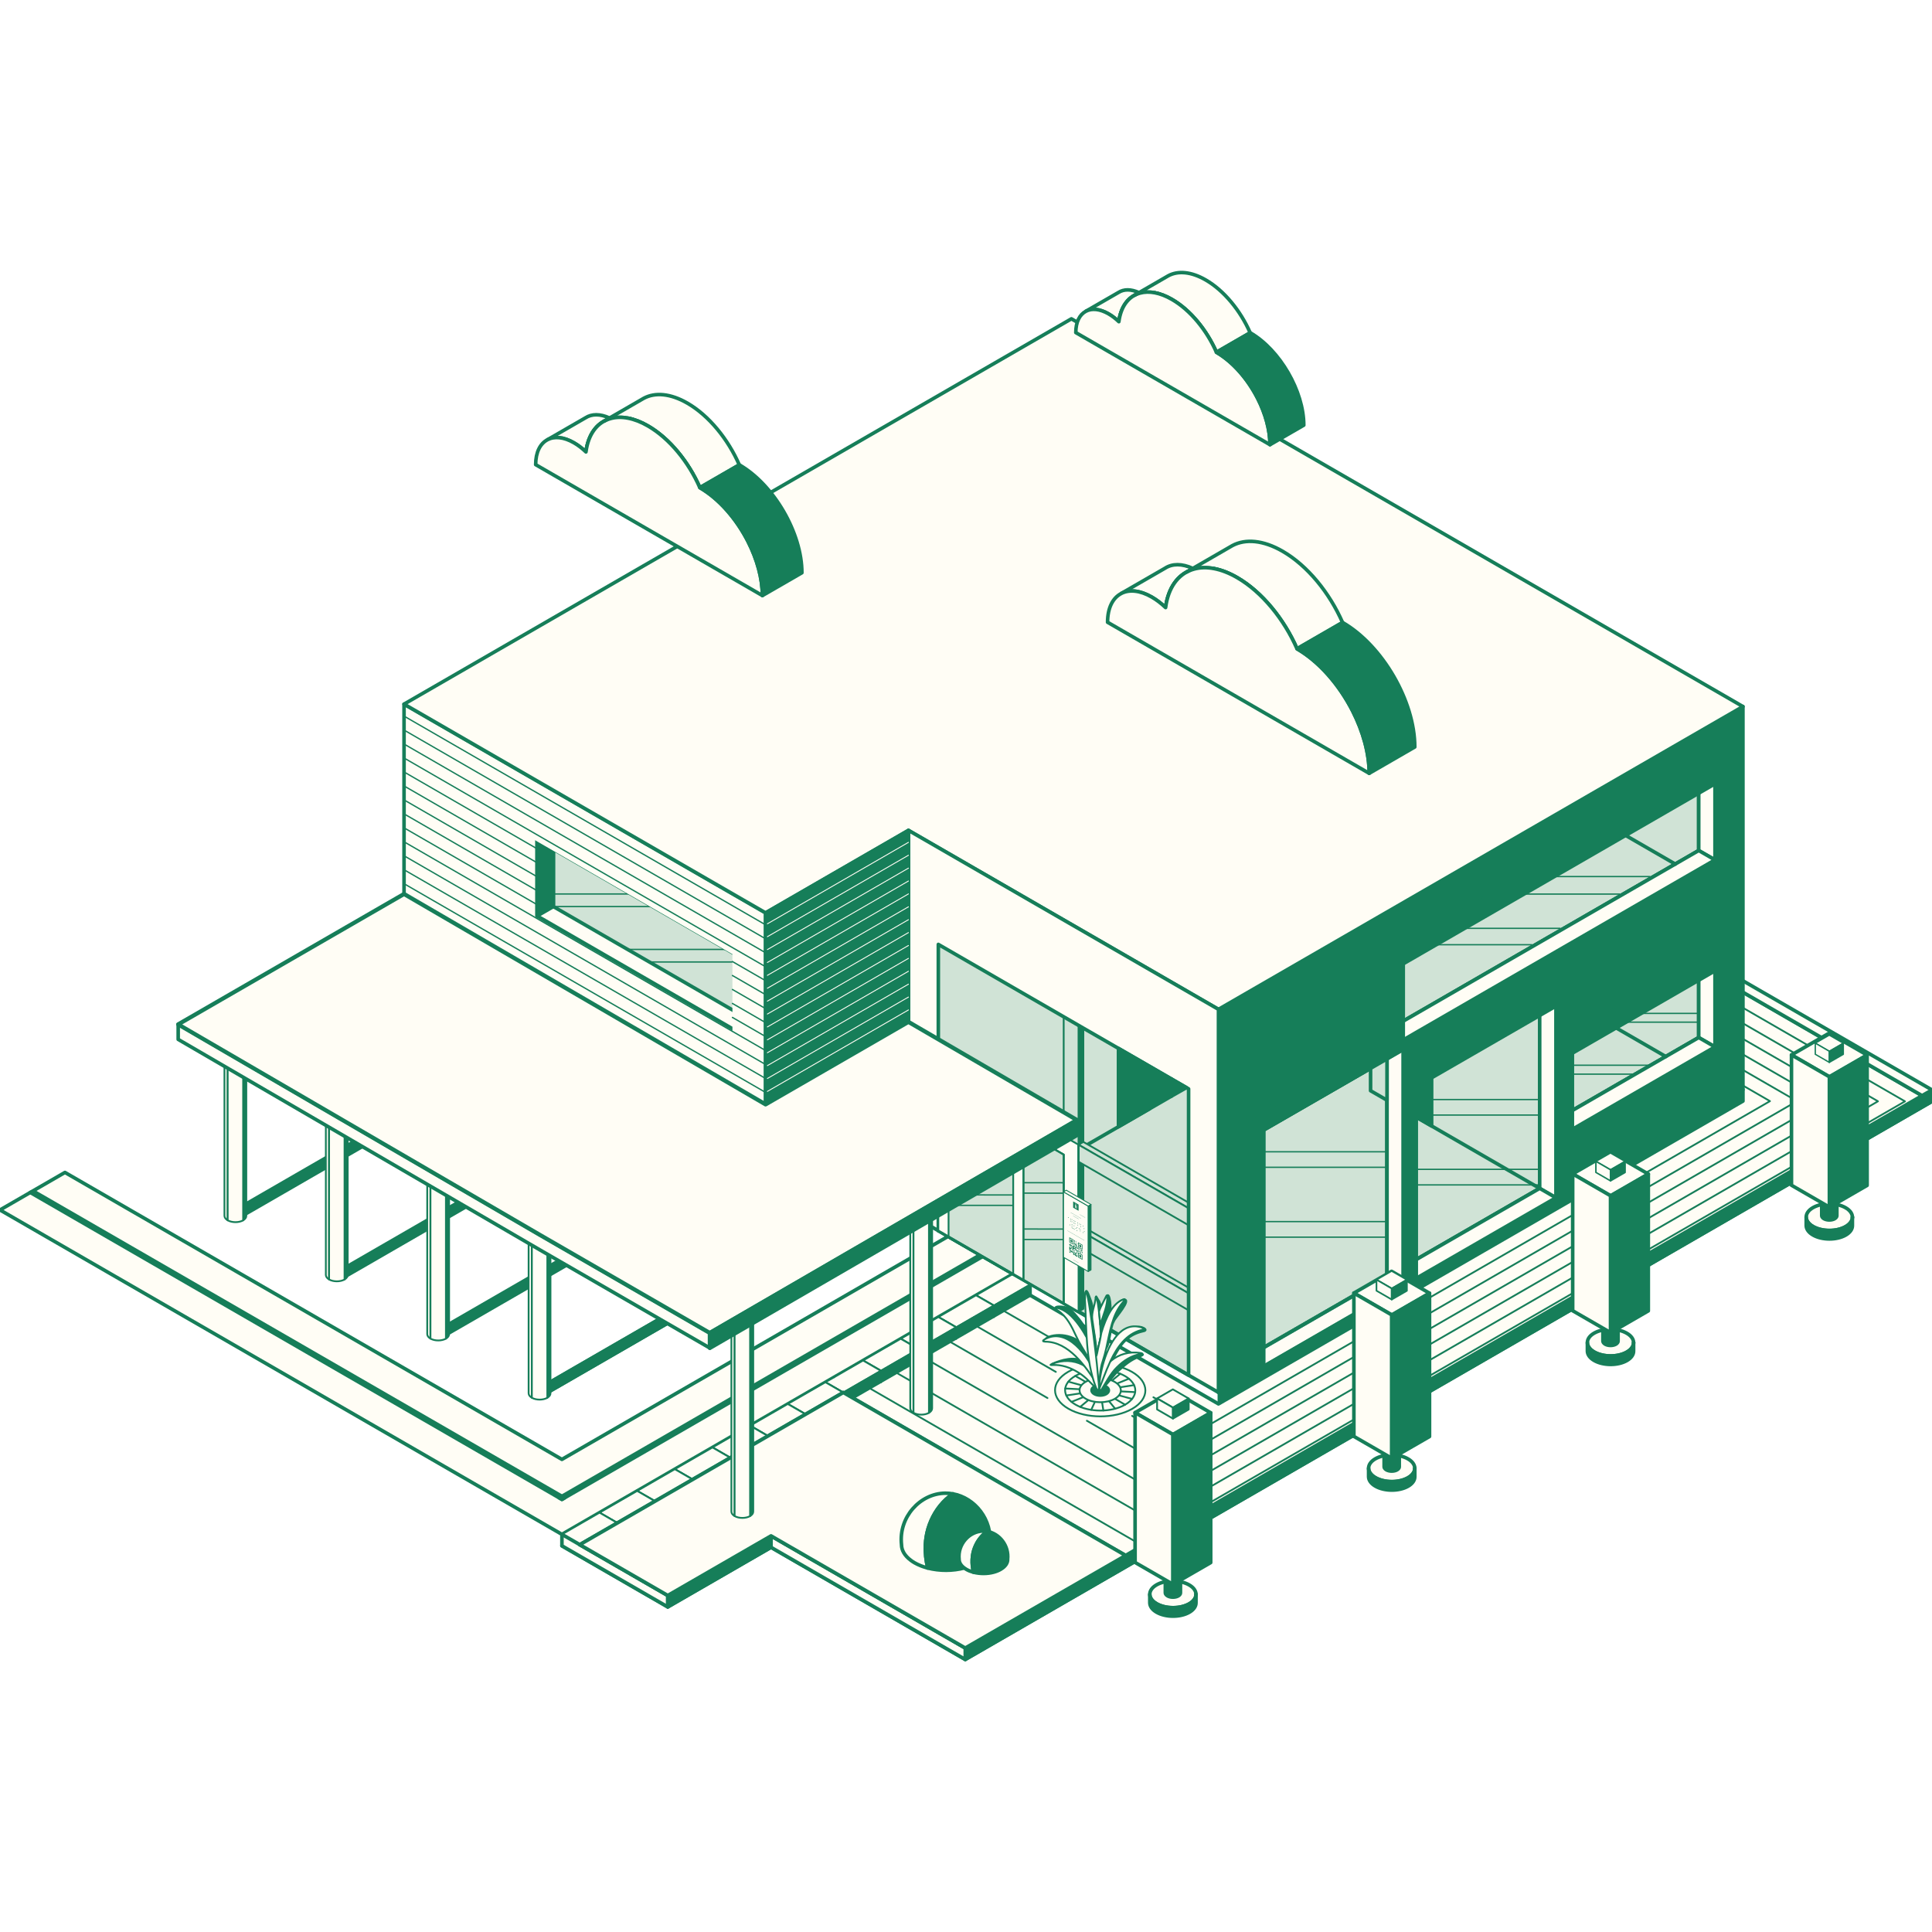 <svg xmlns="http://www.w3.org/2000/svg" xmlns:xlink="http://www.w3.org/1999/xlink" id="Layer_1" data-name="Layer 1" viewBox="0 0 1080 1080"><defs><style>      .cls-1, .cls-2, .cls-3, .cls-4, .cls-5, .cls-6, .cls-7, .cls-8, .cls-9, .cls-10, .cls-11, .cls-12, .cls-13, .cls-14, .cls-15, .cls-16, .cls-17, .cls-18, .cls-19, .cls-20 {        stroke-linecap: round;        stroke-linejoin: round;      }      .cls-1, .cls-2, .cls-4, .cls-5, .cls-6, .cls-8, .cls-9, .cls-10, .cls-11, .cls-12, .cls-13, .cls-14, .cls-15, .cls-16, .cls-17, .cls-18, .cls-19 {        stroke: #167e59;      }      .cls-1, .cls-3, .cls-5, .cls-21, .cls-13, .cls-14, .cls-16, .cls-17, .cls-22 {        fill: #fffdf5;      }      .cls-1, .cls-7, .cls-15 {        stroke-width: .5px;      }      .cls-2, .cls-4, .cls-23, .cls-8, .cls-10, .cls-12, .cls-15 {        fill: #167e59;      }      .cls-2, .cls-5, .cls-9 {        stroke-width: .75px;      }      .cls-3, .cls-7, .cls-20 {        stroke: #fffdf5;      }      .cls-24, .cls-22 {        opacity: .2;      }      .cls-4, .cls-16, .cls-18 {        stroke-width: 2px;      }      .cls-23, .cls-25, .cls-21, .cls-22 {        stroke-width: 0px;      }      .cls-6 {        fill: url(#New_Pattern_5);      }      .cls-25, .cls-7, .cls-9, .cls-11, .cls-18, .cls-19, .cls-20 {        fill: none;      }      .cls-8, .cls-14 {        stroke-width: .92px;      }      .cls-12, .cls-13 {        stroke-width: .83px;      }      .cls-19 {        stroke-width: .09px;      }    </style><pattern id="New_Pattern_5" data-name="New Pattern 5" x="0" y="0" width="57.01" height="102.22" patternTransform="translate(-12412.99 2841.52) rotate(30) scale(1.15 .99) skewX(-26.42)" patternUnits="userSpaceOnUse" viewBox="0 0 57.01 102.22"><g><rect class="cls-25" width="57.01" height="102.22"></rect><g><g><line class="cls-20" x1="29" y1="94.14" x2="34.19" y2="88.95"></line><circle class="cls-21" cx="41.1" cy="96.59" r="1.28"></circle></g><g><line class="cls-20" x1="43.37" y1="83.39" x2="49.6" y2="77.16"></line><circle class="cls-21" cx="57.89" cy="86.33" r="1.53"></circle></g><line class="cls-20" x1="50.48" y1="105.1" x2="55.37" y2="100.21"></line></g><g><line class="cls-20" x1="17.33" y1="104.49" x2="21.67" y2="100.15"></line><circle class="cls-21" cx=".88" cy="86.33" r="1.53"></circle><g><line class="cls-20" x1="4.82" y1="88.88" x2="12.1" y2="81.59"></line><circle class="cls-21" cx="21.8" cy="92.31" r="1.8"></circle></g></g><g><g><line class="cls-20" x1="45.84" y1="53.38" x2="50.17" y2="49.04"></line><circle class="cls-21" cx="55.94" cy="55.42" r="1.07"></circle></g><g><line class="cls-20" x1="13.59" y1="71.72" x2="18.29" y2="67.02"></line><circle class="cls-21" cx="24.54" cy="73.94" r="1.16"></circle></g><g><line class="cls-20" x1="41.57" y1="66.36" x2="44.94" y2="62.98"></line><circle class="cls-21" cx="49.43" cy="67.95" r=".83"></circle></g><g><line class="cls-20" x1=".5" y1="43.03" x2="5.69" y2="37.84"></line><circle class="cls-21" cx="12.6" cy="45.48" r="1.28"></circle></g><g><line class="cls-20" x1="29.97" y1="73.97" x2="33.71" y2="70.23"></line><circle class="cls-21" cx="38.7" cy="75.74" r=".92"></circle></g><g><line class="cls-20" x1="14.87" y1="32.28" x2="21.1" y2="26.05"></line><circle class="cls-21" cx="29.39" cy="35.22" r="1.53"></circle></g><g><line class="cls-20" x1="1.76" y1="60.08" x2="6.3" y2="55.54"></line><circle class="cls-21" cx="12.34" cy="62.22" r="1.12"></circle></g><g><line class="cls-20" x1="33.32" y1="37.77" x2="40.61" y2="30.48"></line><circle class="cls-21" cx="50.3" cy="41.2" r="1.8"></circle></g><g><line class="cls-20" x1="21.98" y1="53.99" x2="26.87" y2="49.1"></line><circle class="cls-21" cx="33.38" cy="56.3" r="1.21"></circle></g></g><g><g><line class="cls-20" x1="42.1" y1="20.61" x2="46.8" y2="15.91"></line><circle class="cls-21" cx="53.05" cy="22.83" r="1.16"></circle></g><g><line class="cls-20" x1="30.26" y1="8.97" x2="34.8" y2="4.43"></line><circle class="cls-21" cx="40.84" cy="11.11" r="1.12"></circle></g><line class="cls-20" x1="50.48" y1="2.88" x2="55.37" y2="-2.01"></line></g><g><g><line class="cls-20" x1="17.33" y1="2.27" x2="21.67" y2="-2.06"></line><circle class="cls-21" cx="27.44" cy="4.31" r="1.07"></circle></g><g><line class="cls-20" x1="13.07" y1="15.25" x2="16.44" y2="11.87"></line><circle class="cls-21" cx="20.93" cy="16.84" r=".83"></circle></g><g><line class="cls-20" x1="1.46" y1="22.86" x2="5.21" y2="19.12"></line><circle class="cls-21" cx="10.19" cy="24.63" r=".92"></circle></g><circle class="cls-21" cx="4.88" cy="5.19" r="1.21"></circle></g></g></pattern></defs><polygon class="cls-16" points="1080 615.68 1079.61 615.91 1074.47 618.87 633.97 873.16 633.97 873.17 632.86 873.81 628.44 876.36 539.59 927.65 431.01 864.96 373.29 898.28 329.63 873.07 324.1 869.88 318.56 866.68 314.12 864.12 335.14 851.98 466.21 776.31 466.23 776.3 566.32 718.51 681.13 784.79 974.32 615.52 859.55 549.26 912.25 518.83 964.8 549.17 970.35 552.37 1079.61 615.45 1080 615.68"></polygon><path class="cls-17" d="M632.93,787.53c-9.83,5.68-25.82,5.65-35.71-.06-9.89-5.71-9.94-14.94-.11-20.62,9.83-5.68,25.82-5.65,35.71.06,9.89,5.71,9.94,14.94.11,20.62Z"></path><polygon class="cls-16" points="971.41 552.99 1080 615.68 1080 609.28 971.41 546.59 971.41 552.99"></polygon><polygon class="cls-11" points="1079.61 609.04 1079.61 609.51 1074.47 612.47 1074.08 612.25 964.81 549.15 964.8 549.15 964.8 542.76 964.81 542.75 964.84 542.77 970.35 545.96 1079.61 609.04"></polygon><polygon class="cls-4" points="1080 615.68 539.59 927.65 539.59 921.25 1080 609.28 1080 615.68"></polygon><g><polyline class="cls-11" points="576.3 724.25 681.13 784.79 974.32 615.52 903.44 574.6"></polyline><polyline class="cls-11" points="913.15 571.51 989.42 615.54 673.71 797.8 644.76 781.08"></polyline><line class="cls-11" x1="608.27" y1="760.02" x2="561.31" y2="732.9"></line><polyline class="cls-11" points="922.86 568.42 1004.51 615.56 666.31 810.82 632.86 791.5"></polyline><line class="cls-11" x1="590.22" y1="766.9" x2="546.32" y2="741.55"></line><polyline class="cls-11" points="932.57 565.34 1019.61 615.59 658.89 823.83 607.57 794.21"></polyline><line class="cls-11" x1="585.55" y1="781.51" x2="531.33" y2="750.21"></line><polyline class="cls-11" points="516.35 758.87 651.48 836.85 1034.71 615.61 942.28 562.25"></polyline><polyline class="cls-11" points="501.36 767.52 644.07 849.87 1049.8 615.63 951.99 559.16"></polyline><polyline class="cls-11" points="486.37 776.17 636.66 862.88 1064.9 615.66 961.7 556.08"></polyline><polyline class="cls-11" points="471.38 784.83 629.24 875.9 1080 615.68 971.41 552.99"></polyline></g><polygon class="cls-4" points="974.31 394.96 974.31 609.12 681.13 778.38 681.13 564.23 788.85 502.04 974.31 394.96"></polygon><g><polygon class="cls-16" points="566.32 712.11 486.46 758.21 350.41 836.75 314.11 857.71 277.82 836.76 0 676.37 36.31 655.4 314.11 815.8 450.16 737.26 530.02 691.14 566.32 712.11"></polygon><polygon class="cls-4" points="549.4 702.34 315.61 837.31 314.12 838.18 312.61 837.31 314.12 836.44 547.91 701.46 549.4 702.34"></polygon></g><g><g><polygon class="cls-17" points="566.32 712.1 545.62 724.06 555.6 729.82 576.3 717.86 566.32 712.1"></polygon><polygon class="cls-10" points="576.3 717.86 576.3 724.25 555.6 736.21 555.6 729.82 576.3 717.86"></polygon><polygon class="cls-17" points="545.62 730.45 555.6 736.21 555.6 729.82 545.62 724.06 545.62 730.45"></polygon></g><g><polygon class="cls-17" points="545.59 724.07 524.57 736.21 534.55 741.97 555.57 729.83 545.59 724.07"></polygon><polygon class="cls-10" points="555.57 729.83 555.57 736.22 534.55 748.36 534.55 741.97 555.57 729.83"></polygon><polygon class="cls-17" points="524.57 742.6 534.55 748.36 534.55 741.97 524.57 736.21 524.57 742.6"></polygon></g><g><polygon class="cls-17" points="524.55 736.23 503.53 748.36 513.5 754.12 534.52 741.98 524.55 736.23"></polygon><polygon class="cls-10" points="534.52 741.98 534.52 748.37 513.5 760.51 513.5 754.12 534.52 741.98"></polygon><polygon class="cls-17" points="503.53 754.75 513.5 760.51 513.5 754.12 503.53 748.36 503.53 754.75"></polygon></g><g><polygon class="cls-17" points="503.5 748.38 482.48 760.51 492.46 766.27 513.47 754.13 503.5 748.38"></polygon><polygon class="cls-10" points="513.47 754.13 513.47 760.52 492.46 772.66 492.46 766.27 513.47 754.13"></polygon><polygon class="cls-17" points="482.48 766.9 492.46 772.66 492.46 766.27 482.48 760.51 482.48 766.9"></polygon></g><g><polygon class="cls-17" points="482.45 760.53 461.44 772.66 471.41 778.42 492.43 766.29 482.45 760.53"></polygon><polygon class="cls-10" points="492.43 766.29 492.43 772.68 471.41 784.81 471.41 778.42 492.43 766.29"></polygon><polygon class="cls-17" points="461.44 779.05 471.41 784.81 471.41 778.42 461.44 772.66 461.44 779.05"></polygon></g><g><polygon class="cls-17" points="461.41 772.68 440.39 784.81 450.37 790.57 471.38 778.44 461.41 772.68"></polygon><polygon class="cls-10" points="471.38 778.44 471.38 784.83 450.37 796.96 450.37 790.57 471.38 778.44"></polygon><polygon class="cls-17" points="440.39 791.2 450.37 796.96 450.37 790.57 440.39 784.81 440.39 791.2"></polygon></g><g><polygon class="cls-17" points="440.36 784.83 419.35 796.96 429.32 802.72 450.34 790.59 440.36 784.83"></polygon><polygon class="cls-10" points="450.34 790.59 450.34 796.98 429.32 809.11 429.32 802.72 450.34 790.59"></polygon><polygon class="cls-17" points="419.35 803.35 429.32 809.11 429.32 802.72 419.35 796.96 419.35 803.35"></polygon></g><g><polygon class="cls-17" points="419.32 796.98 398.3 809.11 408.27 814.87 429.29 802.74 419.32 796.98"></polygon><polygon class="cls-10" points="429.29 802.74 429.29 809.13 408.27 821.26 408.27 814.87 429.29 802.74"></polygon><polygon class="cls-17" points="398.3 815.5 408.27 821.26 408.27 814.87 398.3 809.11 398.3 815.5"></polygon></g><g><polygon class="cls-17" points="398.27 809.13 377.25 821.26 387.23 827.02 408.25 814.89 398.27 809.13"></polygon><polygon class="cls-10" points="408.25 814.89 408.25 821.28 387.23 833.41 387.23 827.02 408.25 814.89"></polygon><polygon class="cls-17" points="377.25 827.65 387.23 833.41 387.23 827.02 377.25 821.26 377.25 827.65"></polygon></g><g><polygon class="cls-17" points="377.22 821.28 356.21 833.42 366.18 839.17 387.2 827.04 377.22 821.28"></polygon><polygon class="cls-10" points="387.2 827.04 387.2 833.43 366.18 845.56 366.18 839.17 387.2 827.04"></polygon><polygon class="cls-17" points="356.21 839.81 366.18 845.56 366.18 839.17 356.21 833.42 356.21 839.81"></polygon></g><g><polygon class="cls-17" points="356.18 833.43 335.16 845.57 345.14 851.33 366.15 839.19 356.18 833.43"></polygon><polygon class="cls-10" points="366.15 839.19 366.15 845.58 345.14 857.71 345.14 851.33 366.15 839.19"></polygon><polygon class="cls-17" points="345.13 851.32 345.13 857.72 345.11 857.71 339.59 854.53 335.16 851.96 335.16 845.57 345.13 851.32"></polygon></g><g><polygon class="cls-17" points="345.11 851.34 339.59 854.53 324.1 863.48 324.09 863.48 314.12 857.72 335.14 845.58 335.16 845.59 345.11 851.34"></polygon><polygon class="cls-10" points="345.11 857.71 345.11 857.73 329.63 866.67 324.1 869.88 324.1 863.48 339.59 854.53 345.11 857.71"></polygon><polygon class="cls-10" points="345.11 851.34 345.11 857.71 339.59 854.53 345.11 851.34"></polygon></g></g><polygon class="cls-16" points="427.97 510.29 427.97 724.44 225.86 607.76 225.86 393.61 411.32 500.69 427.97 510.29"></polygon><polygon class="cls-21" points="309.33 474.74 309.33 506.77 410.88 565.4 410.87 533.36 309.33 474.74"></polygon><polygon class="cls-18" points="410.87 575.89 300.24 512.02 300.24 469.49 410.87 533.36 410.87 575.89"></polygon><polygon class="cls-18" points="419.96 570.65 309.33 506.77 309.33 464.24 419.96 528.11 419.96 570.65"></polygon><polygon class="cls-4" points="300.24 512.02 309.33 506.77 309.33 464.24 300.24 469.49 300.24 512.02"></polygon><g><g><line class="cls-9" x1="352.64" y1="499.74" x2="309.33" y2="499.74"></line><line class="cls-9" x1="309.33" y1="506.77" x2="364.81" y2="506.77"></line></g><g><line class="cls-9" x1="406.3" y1="530.73" x2="350.82" y2="530.73"></line><line class="cls-9" x1="410.87" y1="537.76" x2="363" y2="537.76"></line></g></g><polygon class="cls-3" points="419.89 528.04 419.89 570.57 410.8 575.82 410.8 533.29 309.25 474.66 300.16 469.42 309.25 464.17 419.89 528.04"></polygon><polygon class="cls-16" points="974.31 394.96 788.85 502.04 681.13 564.23 507.83 464.18 427.97 510.29 411.32 500.69 225.86 393.61 598.92 178.22 974.31 394.96"></polygon><polygon class="cls-10" points="974.32 609.11 974.32 615.53 686.68 781.6 681.14 784.8 681.13 784.79 681.13 778.41 681.14 778.4 700.05 767.48 974.32 609.11"></polygon><polygon class="cls-4" points="131.06 682.17 231.52 624.18 226.83 621.47 126.38 679.47 131.06 682.17"></polygon><polygon class="cls-4" points="566.39 712.06 566.32 712.11 530.02 691.14 530.09 691.1 566.39 712.06"></polygon><polygon class="cls-4" points="303.41 779.95 394.96 727.1 390.69 724.63 299.14 777.49 303.41 779.95"></polygon><polygon class="cls-4" points="303.41 779.95 394.96 727.1 390.69 724.63 299.14 777.49 303.41 779.95"></polygon><polygon class="cls-4" points="247.05 747.41 338.6 694.56 334.33 692.09 242.78 744.95 247.05 747.41"></polygon><polygon class="cls-4" points="190.69 714.88 282.24 662.02 277.97 659.55 186.42 712.41 190.69 714.88"></polygon><polygon class="cls-16" points="681.13 564.23 681.13 778.38 601.26 732.27 507.83 678.33 507.83 464.18 681.13 564.23"></polygon><line class="cls-18" x1="524.53" y1="687.98" x2="642.62" y2="619.8"></line><g><polygon class="cls-4" points="654.86 603.17 654.86 612.74 625.24 629.83 625.24 586.07 654.86 603.17"></polygon><polygon class="cls-4" points="663.22 607.99 654.86 612.74 654.86 603.17 663.22 607.99"></polygon></g><g><polygon class="cls-10" points="605.6 638.35 605.6 685.92 602.93 687.46 602.9 687.45 602.9 639.91 605.6 638.35"></polygon><polygon class="cls-10" points="602.93 687.46 605.6 685.92 605.6 731.65 602.9 733.22 602.9 687.45 602.93 687.46"></polygon><polygon class="cls-10" points="605.6 574.74 605.6 638.35 602.9 639.91 602.9 573.23 602.95 573.21 605.6 574.74"></polygon><polygon class="cls-17" points="664.43 672.29 664.43 675.42 605.6 641.46 602.9 639.91 605.6 638.35 605.6 638.33 605.62 638.34 605.64 638.36 608.07 639.75 664.43 672.29"></polygon><polygon class="cls-17" points="664.46 675.44 664.46 684.93 664.43 684.91 605.6 650.95 602.9 649.4 594.63 644.62 594.63 635.13 602.9 639.91 605.6 641.46 664.43 675.42 664.46 675.44"></polygon><polygon class="cls-17" points="664.43 719.84 664.43 722.97 605.64 689.03 605.6 689 602.94 687.46 605.6 685.92 605.6 685.87 605.63 685.9 605.64 685.91 664.43 719.84"></polygon><polygon class="cls-17" points="664.46 722.99 664.46 732.48 664.43 732.46 605.64 698.53 605.6 698.5 602.9 696.95 597.33 693.73 594.63 692.17 594.63 682.67 597.33 684.23 602.9 687.45 602.94 687.46 605.6 689 605.64 689.03 664.43 722.97 664.46 722.99"></polygon><polygon class="cls-17" points="602.9 573.23 602.9 733.22 594.61 728.44 594.61 568.43 602.9 573.23"></polygon></g><g class="cls-24"><polygon class="cls-23" points="664.43 608.71 664.43 768.76 599.96 731.52 524.53 687.98 524.53 527.94 612.13 578.53 644.53 597.23 661.91 607.26 664.43 608.71"></polygon></g><polygon class="cls-22" points="791.7 607.45 791.7 714.58 856.18 677.36 869.78 669.55 869.78 562.41 791.7 607.45"></polygon><polygon class="cls-18" points="791.7 607.45 791.7 714.58 856.18 677.36 869.78 669.55 869.78 562.41 791.7 607.45"></polygon><polygon class="cls-4" points="507.83 464.18 507.83 678.33 427.97 724.44 427.97 510.29 507.83 464.18"></polygon><g><path class="cls-17" d="M402.1,617.3v.03c0,.89-.59,1.79-1.77,2.48-2.38,1.36-6.25,1.36-8.64-.02-1.2-.68-1.79-1.58-1.81-2.49-.01-.9.59-1.81,1.77-2.5,2.38-1.36,6.25-1.36,8.64.02,1.2.68,1.79,1.57,1.81,2.48Z"></path><path class="cls-17" d="M391.68,619.79v107.08c-1.2-.69-1.79-1.58-1.81-2.49v-107.08c.01.9.61,1.81,1.81,2.49Z"></path><path class="cls-10" d="M402.1,617.33v107.04c.01.9-.58,1.82-1.77,2.51v-107.08c1.19-.68,1.77-1.58,1.77-2.48Z"></path><line class="cls-11" x1="402.1" y1="617.33" x2="402.1" y2="617.3"></line><path class="cls-17" d="M400.32,619.81v107.08c-2.38,1.36-6.25,1.36-8.64-.02v-107.08c2.39,1.39,6.26,1.39,8.64.02Z"></path></g><g><g><path class="cls-17" d="M307.72,671.79v.03c0,.89-.59,1.79-1.77,2.48-2.38,1.36-6.25,1.36-8.64-.02-1.2-.68-1.79-1.58-1.81-2.49-.01-.9.59-1.81,1.77-2.5,2.38-1.36,6.25-1.36,8.64.02,1.2.68,1.79,1.57,1.81,2.48Z"></path><path class="cls-17" d="M297.31,674.28v107.08c-1.2-.69-1.79-1.58-1.81-2.49v-107.08c.01.9.61,1.81,1.81,2.49Z"></path><path class="cls-10" d="M307.72,671.82v107.04c.01.9-.58,1.82-1.77,2.51v-107.08c1.19-.68,1.77-1.58,1.77-2.48Z"></path><line class="cls-11" x1="307.72" y1="671.82" x2="307.72" y2="671.79"></line><path class="cls-17" d="M305.95,674.3v107.08c-2.38,1.36-6.25,1.36-8.64-.02v-107.08c2.39,1.39,6.26,1.39,8.64.02Z"></path></g><g><path class="cls-17" d="M251.05,638.72v.03c0,.89-.59,1.79-1.77,2.48-2.38,1.36-6.24,1.36-8.64-.02-1.19-.69-1.79-1.58-1.81-2.49-.01-.9.58-1.81,1.77-2.5,2.38-1.37,6.24-1.36,8.64.02,1.19.69,1.79,1.57,1.81,2.48Z"></path><path class="cls-17" d="M240.63,641.21v107.08c-1.2-.69-1.79-1.58-1.81-2.49v-107.08c.01.9.61,1.81,1.81,2.49Z"></path><path class="cls-10" d="M251.05,638.75v107.04c.01.9-.58,1.82-1.77,2.51v-107.08c1.19-.68,1.77-1.58,1.77-2.48Z"></path><line class="cls-11" x1="251.05" y1="638.75" x2="251.05" y2="638.72"></line><path class="cls-17" d="M249.27,641.23v107.08c-2.38,1.36-6.25,1.36-8.64-.02v-107.08c2.39,1.39,6.26,1.39,8.64.02Z"></path></g><g><path class="cls-17" d="M194.37,605.66v.03c0,.89-.59,1.79-1.77,2.48-2.38,1.36-6.24,1.36-8.64-.02-1.19-.69-1.79-1.58-1.81-2.49-.01-.9.58-1.81,1.77-2.5,2.38-1.37,6.24-1.36,8.64.02,1.19.69,1.79,1.57,1.81,2.48Z"></path><path class="cls-17" d="M183.96,608.14v107.08c-1.2-.69-1.79-1.58-1.81-2.49v-107.08c.01.9.61,1.81,1.81,2.49Z"></path><path class="cls-10" d="M194.37,605.69v107.04c.01.9-.58,1.82-1.77,2.51v-107.08c1.19-.68,1.77-1.58,1.77-2.48Z"></path><line class="cls-11" x1="194.37" y1="605.69" x2="194.37" y2="605.66"></line><path class="cls-17" d="M192.6,608.17v107.08c-2.38,1.36-6.25,1.36-8.64-.02v-107.08c2.39,1.39,6.26,1.39,8.64.02Z"></path></g><g><path class="cls-17" d="M137.69,572.59v.03c0,.89-.59,1.79-1.77,2.48-2.38,1.36-6.25,1.36-8.64-.02-1.2-.68-1.79-1.58-1.81-2.49-.01-.9.59-1.81,1.77-2.5,2.38-1.36,6.25-1.36,8.64.02,1.2.68,1.79,1.57,1.81,2.48Z"></path><path class="cls-17" d="M127.28,575.08v107.08c-1.2-.69-1.79-1.58-1.81-2.49v-107.08c.01.9.61,1.81,1.81,2.49Z"></path><path class="cls-10" d="M137.69,572.62v107.04c.01.9-.58,1.82-1.77,2.51v-107.08c1.19-.68,1.77-1.58,1.77-2.48Z"></path><line class="cls-11" x1="137.69" y1="572.62" x2="137.69" y2="572.59"></line><path class="cls-17" d="M135.92,575.1v107.08c-2.38,1.36-6.25,1.36-8.64-.02v-107.08c2.39,1.39,6.26,1.39,8.64.02Z"></path></g></g><g><polygon class="cls-4" points="427.97 617.37 427.97 625.77 308.99 694.45 301.72 690.26 427.97 617.37"></polygon><polygon class="cls-16" points="396.79 745.14 396.79 753.54 301.72 698.65 99.61 581.03 99.61 572.63 301.72 690.26 308.99 694.45 396.79 745.14"></polygon></g><polygon class="cls-18" points="664.43 608.69 664.43 768.73 602.92 733.22 602.9 733.22 602.9 733.21 599.96 731.51 594.61 728.43 524.53 687.96 524.53 527.92 602.95 573.21 605.6 574.74 625.24 586.07 654.86 603.17 663.22 607.99 664.43 608.69"></polygon><g><polygon class="cls-16" points="775.34 576.06 949.6 475.45 949.6 432.91 775.34 533.52 775.34 576.06"></polygon><g class="cls-24"><polygon class="cls-23" points="775.34 576.06 949.6 475.45 949.6 432.91 775.34 533.52 775.34 576.06"></polygon></g><polygon class="cls-18" points="775.34 576.06 949.6 475.45 949.6 432.91 775.34 533.52 775.34 576.06"></polygon><polygon class="cls-16" points="958.69 480.7 949.6 475.45 949.6 432.91 958.69 438.16 958.69 480.7"></polygon><polygon class="cls-16" points="958.69 480.7 784.43 581.31 775.34 576.06 949.6 475.45 958.69 480.7"></polygon><polygon class="cls-4" points="958.69 438.16 784.43 538.77 775.34 533.52 949.6 432.91 958.69 438.16"></polygon><polygon class="cls-4" points="784.43 581.31 775.34 576.06 775.34 533.52 784.43 538.77 784.43 581.31"></polygon></g><g><polygon class="cls-16" points="869.88 626.01 949.6 579.99 949.6 537.45 869.88 583.48 869.88 626.01"></polygon><polygon class="cls-18" points="869.88 626.01 949.6 579.99 949.6 537.45 869.88 583.48 869.88 626.01"></polygon><polygon class="cls-16" points="958.69 585.23 949.6 579.99 949.6 537.45 958.69 542.7 958.69 585.23"></polygon><polygon class="cls-16" points="958.69 585.23 878.97 631.26 869.88 626.01 949.6 579.99 958.69 585.23"></polygon><polygon class="cls-4" points="958.69 542.7 878.97 588.73 869.88 583.48 949.6 537.45 958.69 542.7"></polygon><polygon class="cls-4" points="878.97 631.26 869.88 626.01 869.88 583.48 878.97 588.73 878.97 631.26"></polygon></g><line class="cls-11" x1="664.43" y1="661.67" x2="664.43" y2="714.46"></line><g><line class="cls-9" x1="856.27" y1="528.1" x2="782.61" y2="528.1"></line><line class="cls-9" x1="872.12" y1="518.95" x2="798.46" y2="518.95"></line><line class="cls-9" x1="905.3" y1="499.8" x2="831.64" y2="499.8"></line><line class="cls-9" x1="922.28" y1="489.99" x2="848.61" y2="489.99"></line></g><g><line class="cls-9" x1="914.15" y1="600.45" x2="869.87" y2="600.45"></line><line class="cls-9" x1="922.8" y1="595.46" x2="869.87" y2="595.46"></line><line class="cls-9" x1="949.59" y1="571.4" x2="893.73" y2="571.4"></line><line class="cls-9" x1="949.59" y1="566.5" x2="908.38" y2="566.5"></line></g><g><polygon class="cls-17" points="602.92 639.91 602.92 733.22 602.87 733.2 600.18 731.64 594.6 728.41 594.6 645.43 572.12 632.44 572.12 622.19 591.88 633.56 594.61 635.13 600.18 638.34 602.87 639.89 602.87 687.49 602.9 639.91 602.92 639.91"></polygon><polygon class="cls-17" points="572.12 632.44 594.6 645.43 594.6 728.41 591.88 726.83 572.12 715.38 566.39 712.06 530.25 691.13 524.67 687.9 524.53 687.82 524.53 594.81 572.12 622.19 572.12 632.44"></polygon><polygon class="cls-17" points="602.9 639.91 602.87 687.49 602.87 639.89 602.9 639.91"></polygon><g class="cls-24"><polygon class="cls-23" points="594.6 645.43 594.6 728.43 572.12 715.44 572.12 632.44 594.6 645.43"></polygon></g><g class="cls-24"><polygon class="cls-23" points="566.39 629.15 566.39 712.14 530.25 691.27 530.25 608.28 566.39 629.15"></polygon></g><polygon class="cls-11" points="594.6 645.43 594.6 728.43 572.12 715.44 572.12 632.44 594.6 645.43"></polygon><polygon class="cls-11" points="566.39 629.15 566.39 712.14 530.25 691.27 530.25 608.28 566.39 629.15"></polygon><g><polyline class="cls-16" points="530.25 642.05 561.32 642.07 566.39 642.07"></polyline><line class="cls-18" x1="566.39" y1="647.91" x2="530.25" y2="647.88"></line><polyline class="cls-5" points="530.25 667.96 561.32 667.98 566.39 667.98"></polyline><line class="cls-9" x1="566.39" y1="673.82" x2="530.25" y2="673.79"></line></g><g><polyline class="cls-9" points="572.22 661.13 591.38 661.14 594.5 661.15"></polyline><line class="cls-9" x1="594.5" y1="666.98" x2="572.22" y2="666.95"></line><polyline class="cls-9" points="572.22 687.03 591.38 687.05 594.5 687.06"></polyline><line class="cls-9" x1="594.5" y1="692.89" x2="572.22" y2="692.86"></line></g><g><polygon class="cls-16" points="530.95 663.34 527.3 665.45 527.3 651.65 530.95 649.54 530.95 663.34"></polygon><g><path class="cls-16" d="M530.22,665.81l-1.78-1.03v-13.81s1.78,1.03,1.78,1.03c2.47,1.43,4.48,5.26,4.48,8.55h0c0,4.07-2,6.69-4.48,5.26Z"></path><path class="cls-16" d="M529.08,666.47l-1.78-1.03v-13.81s1.78,1.03,1.78,1.03c2.47,1.43,4.48,5.26,4.48,8.55h0c0,4.07-2,6.69-4.48,5.26Z"></path></g></g><polyline class="cls-11" points="572.12 715.44 572.12 715.38 572.12 632.44"></polyline><line class="cls-11" x1="572.12" y1="622.19" x2="572.12" y2="622.14"></line></g><polyline class="cls-25" points="602.92 639.9 602.9 639.91 602.89 639.91 602.87 639.92"></polyline><polygon class="cls-17" points="602.9 639.91 602.87 687.49 602.87 639.89 602.9 639.91"></polygon><g><polygon class="cls-1" points="594.51 702.81 608.34 710.79 608.34 674.23 594.51 666.25 594.51 702.81"></polygon><polygon class="cls-1" points="609.89 673.34 608.34 674.23 594.51 666.25 596.06 665.33 609.89 673.34"></polygon><polygon class="cls-15" points="608.34 710.79 609.89 709.9 609.89 673.34 608.34 674.23 608.34 710.79"></polygon><g><line class="cls-19" x1="606.13" y1="693.39" x2="596.71" y2="687.95"></line><line class="cls-19" x1="602.86" y1="705.9" x2="599.98" y2="704.24"></line><g><line class="cls-19" x1="606.58" y1="680.64" x2="603.62" y2="678.93"></line><line class="cls-19" x1="604.31" y1="681.14" x2="598.53" y2="677.8"></line><line class="cls-19" x1="602.96" y1="681.46" x2="599.88" y2="679.68"></line></g><g><path class="cls-23" d="M606,687.02c.25,0,.25-.39,0-.39s-.25.39,0,.39h0Z"></path><path class="cls-23" d="M605.41,685.57c.25,0,.25-.39,0-.39s-.25.39,0,.39h0Z"></path><path class="cls-23" d="M604.19,684.87c.25,0,.25-.39,0-.39s-.25.39,0,.39h0Z"></path><path class="cls-23" d="M604.19,685.98c.25,0,.25-.39,0-.39s-.25.39,0,.39h0Z"></path><path class="cls-23" d="M603.49,684.46c.25,0,.25-.39,0-.39s-.25.39,0,.39h0Z"></path><path class="cls-23" d="M602.45,683.86c.25,0,.25-.39,0-.39s-.25.39,0,.39h0Z"></path><path class="cls-23" d="M602.45,684.99c.25,0,.25-.39,0-.39s-.25.39,0,.39h0Z"></path><path class="cls-23" d="M600.94,682.99c.25,0,.25-.39,0-.39s-.25.39,0,.39h0Z"></path><path class="cls-23" d="M600.35,682.65c.25,0,.25-.39,0-.39s-.25.39,0,.39h0Z"></path><path class="cls-23" d="M600.35,683.8c.25,0,.25-.39,0-.39s-.25.39,0,.39h0Z"></path><path class="cls-23" d="M600.94,684.13c.25,0,.25-.39,0-.39s-.25.39,0,.39h0Z"></path><path class="cls-23" d="M599.23,681.97c.25,0,.25-.39,0-.39s-.25.39,0,.39h0Z"></path><path class="cls-23" d="M599.23,683.17c.25,0,.25-.39,0-.39s-.25.39,0,.39h0Z"></path><path class="cls-23" d="M598.58,682.77c.25,0,.25-.39,0-.39s-.25.39,0,.39h0Z"></path><path class="cls-23" d="M598.58,681.63c.25,0,.25-.39,0-.39s-.25.39,0,.39h0Z"></path><path class="cls-23" d="M597.21,680.85c.25,0,.25-.39,0-.39s-.25.39,0,.39h0Z"></path><path class="cls-23" d="M606.13,688.71c.25,0,.25-.39,0-.39s-.25.39,0,.39h0Z"></path><path class="cls-23" d="M605.41,689.21c.25,0,.25-.39,0-.39s-.25.39,0,.39h0Z"></path><path class="cls-23" d="M603.88,687.44c.25,0,.25-.39,0-.39s-.25.39,0,.39h0Z"></path><path class="cls-23" d="M603.88,688.34c.25,0,.25-.39,0-.39s-.25.39,0,.39h0Z"></path><path class="cls-23" d="M603.21,687.02c.25,0,.25-.39,0-.39s-.25.39,0,.39h0Z"></path><path class="cls-23" d="M602.09,686.39c.25,0,.25-.39,0-.39s-.25.39,0,.39h0Z"></path><path class="cls-23" d="M601.42,686.9c.25,0,.25-.39,0-.39s-.25.39,0,.39h0Z"></path><path class="cls-23" d="M602.09,688.19c.25,0,.25-.39,0-.39s-.25.39,0,.39h0Z"></path><path class="cls-23" d="M600.42,685.42c.25,0,.25-.39,0-.39s-.25.39,0,.39h0Z"></path><path class="cls-23" d="M600.53,687.3c.25,0,.25-.39,0-.39s-.25.39,0,.39h0Z"></path><path class="cls-23" d="M599.89,686.9c.25,0,.25-.39,0-.39s-.25.39,0,.39h0Z"></path><path class="cls-23" d="M599.23,686.54c.25,0,.25-.39,0-.39s-.25.39,0,.39h0Z"></path><path class="cls-23" d="M599.23,685.63c.25,0,.25-.39,0-.39s-.25.39,0,.39h0Z"></path><path class="cls-23" d="M599.23,684.75c.25,0,.25-.39,0-.39s-.25.39,0,.39h0Z"></path><path class="cls-23" d="M598.01,684.92c.25,0,.25-.39,0-.39s-.25.39,0,.39h0Z"></path></g><g><polygon class="cls-23" points="601.25 693.64 601.6 693.84 601.6 694.24 601.25 694.04 601.25 693.64"></polygon><path class="cls-23" d="M598.1,691.82l.35.2.35.2.35.2.35.2.35.2.35.2v1.2s0,.4,0,.4v.4s0,.4,0,.4v.4s-.35-.2-.35-.2l-.35-.2-.35-.2-.35-.2-.35-.2-.35-.2-.35-.2v-.8s0-.4,0-.4v-.4s0-.4,0-.4v-.8s.35.2.35.2ZM598.1,692.62v.4s0,.4,0,.4v.4s0,.4,0,.4l.35.2.35.2.35.2.35.2.35.2v-.8s0-.4,0-.4v-.4s0-.4,0-.4l-.35-.2-.35-.2-.35-.2-.35-.2-.35-.2v.4Z"></path><polygon class="cls-23" points="600.55 693.63 600.55 693.23 600.9 693.43 600.9 693.83 600.9 694.24 600.55 694.03 600.55 693.63"></polygon><polygon class="cls-23" points="601.95 694.84 602.3 695.04 602.3 695.45 601.95 695.24 601.95 694.84"></polygon><polygon class="cls-23" points="601.25 694.44 601.6 694.64 601.6 695.04 601.25 694.84 601.25 694.44"></polygon><polygon class="cls-23" points="599.15 693.23 599.5 693.43 599.5 693.83 599.5 694.23 599.5 694.63 599.15 694.43 598.8 694.23 598.45 694.03 598.45 693.63 598.45 693.22 598.45 692.82 598.8 693.02 599.15 693.23"></polygon><polygon class="cls-23" points="603.7 697.06 603.35 696.85 603.35 696.45 603.35 696.05 603.35 695.65 603.7 695.85 604.05 696.05 604.4 696.26 604.4 696.66 604.4 697.06 604.4 697.46 604.05 697.26 603.7 697.06"></polygon><path class="cls-23" d="M604.4,698.26l-.35-.2-.35-.2-.35-.2-.35-.2-.35-.2v-.4s0-.4,0-.4v-.8s0-.4,0-.4v-.4s0-.4,0-.4l.35.2.35.2.35.2.35.2.35.2.35.2.35.2v.4s0,.4,0,.4v1.61s0,.4,0,.4l-.35-.2-.35-.2ZM604.75,697.66v-.8s0-.4,0-.4v-.4l-.35-.2-.35-.2-.35-.2-.35-.2-.35-.2v1.2s0,.4,0,.4v.4l.35.2.35.2.35.2.35.2.35.2v-.4Z"></path><polygon class="cls-23" points="602.3 697.05 602.3 697.45 602.65 697.66 603 697.86 603.35 698.06 603.7 698.26 603.7 698.66 603.35 698.46 603 698.26 602.65 698.06 602.3 697.85 602.3 698.26 601.95 698.05 601.95 697.65 601.95 697.25 601.95 696.85 601.95 696.45 602.3 696.65 602.3 697.05"></polygon><polygon class="cls-23" points="600.55 696.04 600.55 695.64 600.9 695.84 600.9 696.24 600.55 696.04"></polygon><polygon class="cls-23" points="598.45 695.23 598.8 695.43 598.8 695.83 598.45 695.63 598.45 695.23"></polygon><polygon class="cls-23" points="604.4 699.07 604.05 698.86 604.05 698.46 604.4 698.67 604.75 698.87 605.1 699.07 605.1 699.47 604.75 699.27 604.75 699.67 604.4 699.47 604.4 699.07"></polygon><polygon class="cls-23" points="598.45 695.63 598.45 696.03 598.8 696.24 598.8 695.83 599.15 696.04 599.15 696.44 599.15 696.84 598.8 696.64 598.45 696.44 598.45 696.84 598.1 696.64 598.1 696.23 597.75 696.03 597.75 695.63 597.75 695.23 598.1 695.43 598.45 695.63"></polygon><polygon class="cls-23" points="604.05 699.67 604.05 700.07 604.4 700.27 604.4 700.67 604.05 700.47 603.7 700.27 603.7 699.87 603.7 699.47 603.7 699.06 604.05 699.27 604.05 699.67"></polygon><polygon class="cls-23" points="602.65 698.46 603 698.66 603 699.06 602.65 698.86 602.65 698.46"></polygon><path class="cls-23" d="M599.5,696.64v-.4l.35.2v.4l.35.2v-.4l-.35-.2v-.4l.35.2.35.2.35.2v.4l-.35-.2v.8l.35.2v-.4s0-.4,0-.4l.35.2v-1.2l-.35-.2v-.4l-.35-.2v-.4s0-.4,0-.4l.35.2v.4l.35.2v.4l.35.2v-.4l.35.2v.4s0,.4,0,.4l-.35-.2v1.61s-.35-.2-.35-.2v.4s0,.4,0,.4l.35.2v-.4l.35.2v.4l.35.2.35.2.35.2v.4s-.35-.2-.35-.2l-.35-.2v.4s0,.4,0,.4v.4s0,.4,0,.4l-.35-.2v-.4s0-.4,0-.4v-.8l-.35-.2-.35-.2-.35-.2v-.4l-.35-.2v.4l-.35-.2v.4l-.35-.2-.35-.2v-.8l-.35-.2v-.4l.35.2v-.4ZM599.85,697.65l.35.2v-.4l-.35-.2v.4Z"></path><polygon class="cls-23" points="604.75 700.07 604.75 699.67 605.1 699.87 605.1 700.27 605.1 700.68 604.75 700.47 604.75 700.07"></polygon><polygon class="cls-23" points="603.35 699.26 603.35 699.67 603 699.46 603 699.06 603.35 699.26"></polygon><polygon class="cls-23" points="599.15 698.04 598.8 697.84 598.8 697.44 598.8 697.04 599.15 697.24 599.15 697.64 599.15 698.04"></polygon><path class="cls-23" d="M603.35,700.47l.35.2.35.2.35.2.35.2.35.2v.4s0,.4,0,.4v.4s0,.4,0,.4v.8s0,.4,0,.4l-.35-.2-.35-.2-.35-.2-.35-.2-.35-.2-.35-.2-.35-.2v-.4s0-.4,0-.4v-.8s0-.4,0-.4v-.4s0-.4,0-.4l.35.2.35.2ZM603,701.07v.8s0,.4,0,.4v.4l.35.2.35.2.35.2.35.2.35.2v-.4s0-.4,0-.4v-.4s0-.4,0-.4v-.4l-.35-.2-.35-.2-.35-.2-.35-.2-.35-.2v.4Z"></path><polygon class="cls-23" points="600.55 698.85 600.9 699.05 600.9 699.46 600.55 699.25 600.55 698.85"></polygon><polygon class="cls-23" points="599.15 698.04 599.5 698.25 599.5 698.65 599.15 698.45 599.15 698.04"></polygon><polygon class="cls-23" points="598.45 698.04 598.45 698.44 598.45 698.84 598.8 699.05 599.15 699.25 599.5 699.45 599.5 699.85 599.85 700.05 600.2 700.26 600.2 699.85 600.55 700.06 600.55 700.46 600.55 700.86 600.9 701.06 600.9 700.66 600.9 700.26 601.25 700.46 601.25 700.06 601.6 700.26 601.6 700.66 601.6 701.06 601.25 700.86 601.25 701.26 601.6 701.47 601.6 701.87 601.95 702.07 601.95 701.67 601.95 701.27 602.3 701.47 602.3 701.87 602.3 702.27 602.3 702.67 601.95 702.47 601.6 702.27 601.25 702.07 600.9 701.86 600.9 701.46 600.55 701.26 600.55 701.66 600.2 701.46 599.85 701.26 599.85 700.86 600.2 701.06 600.2 700.66 599.85 700.46 599.5 700.25 599.15 700.05 598.8 699.85 598.45 699.65 598.45 699.25 598.1 699.04 598.1 698.64 597.75 698.44 597.75 698.04 597.75 697.64 597.75 697.24 597.75 696.83 598.1 697.04 598.45 697.24 598.45 697.64 598.8 697.84 598.8 698.24 598.45 698.04"></polygon><polygon class="cls-23" points="604.05 701.67 604.4 701.88 604.4 702.28 604.4 702.68 604.4 703.08 604.05 702.88 603.7 702.68 603.35 702.48 603.35 702.07 603.35 701.67 603.35 701.27 603.7 701.47 604.05 701.67"></polygon><polygon class="cls-23" points="600.55 699.65 600.9 699.86 600.9 700.26 600.55 700.06 600.55 699.65"></polygon><polygon class="cls-23" points="599.85 699.25 599.5 699.05 599.5 698.65 599.85 698.85 600.2 699.05 600.2 699.45 600.2 699.85 599.85 699.65 599.85 699.25"></polygon><polygon class="cls-23" points="597.75 699.24 597.75 698.84 598.1 699.04 598.1 699.45 597.75 699.24"></polygon><polygon class="cls-23" points="598.45 700.05 598.45 700.45 598.1 700.25 597.75 700.05 597.75 699.64 598.1 699.85 598.1 699.45 598.45 699.65 598.45 700.05"></polygon></g><path class="cls-23" d="M602.93,673.36v3.49s-3.04-1.76-3.04-1.76v-3.49s3.04,1.76,3.04,1.76ZM601.57,675.33c0,.09.04.17.11.25.07.07.13.1.18.07.03-.02.05-.05.06-.09.01-.05,0-.11,0-.17,0-.4,0-.8,0-1.2,0-.1-.02-.2-.11-.29-.12-.13-.25-.11-.25.04,0,.23,0,.46,0,.69,0,.23,0,.47,0,.7ZM601.75,673.64c.14.08.18.06.18-.1,0-.16-.04-.23-.19-.31-.14-.08-.19-.06-.19.09,0,.16.05.24.19.32ZM600.89,674.91c0,.13.07.26.17.32.11.07.19.02.19-.12,0-.45,0-.9,0-1.35,0-.13-.08-.27-.18-.33-.1-.06-.17,0-.17.12,0,.23,0,.45,0,.68,0,.22,0,.44,0,.66ZM601.06,673.24c.17.09.19.06.19-.1,0-.16-.04-.23-.19-.31-.14-.08-.19-.06-.19.09,0,.16.05.25.19.32Z"></path></g></g><polygon class="cls-17" points="681.14 778.4 681.13 778.41 681.13 778.4 681.14 778.4"></polygon><polygon class="cls-11" points="466.23 769.9 466.21 769.91 466.21 769.9 466.23 769.9"></polygon><polygon class="cls-4" points="315.61 837.31 314.12 838.18 312.61 837.31 16.92 666.6 18.75 665.92 314.12 836.44 315.61 837.31"></polygon><line class="cls-11" x1="681.13" y1="784.81" x2="681.13" y2="784.79"></line><line class="cls-11" x1="681.13" y1="778.4" x2="681.13" y2="777.35"></line><line class="cls-18" x1="974.32" y1="614.75" x2="974.32" y2="609.11"></line><g class="cls-24"><polygon class="cls-23" points="309.33 474.74 309.33 506.77 410.88 565.4 410.87 533.36 309.33 474.74"></polygon></g><polygon class="cls-21" points="298.81 469.52 282.4 460.4 310.86 457.13 423.52 520.1 421.41 590.02 409.44 586.59 409.44 533.39 298.81 469.52"></polygon><line class="cls-9" x1="225.86" y1="393.61" x2="427.97" y2="510.29"></line><g><line class="cls-9" x1="225.86" y1="400.3" x2="427.97" y2="516.98"></line><line class="cls-9" x1="225.86" y1="408.11" x2="427.97" y2="524.79"></line><line class="cls-9" x1="225.86" y1="415.92" x2="427.97" y2="532.6"></line><line class="cls-9" x1="225.86" y1="423.73" x2="427.97" y2="540.41"></line><line class="cls-9" x1="409.44" y1="537.52" x2="427.97" y2="548.21"></line><line class="cls-9" x1="225.86" y1="431.53" x2="300.24" y2="474.47"></line><line class="cls-9" x1="409.44" y1="545.32" x2="427.97" y2="556.02"></line><line class="cls-9" x1="225.86" y1="439.34" x2="300.24" y2="482.28"></line><line class="cls-9" x1="409.44" y1="553.13" x2="427.97" y2="563.83"></line><line class="cls-9" x1="225.86" y1="447.15" x2="300.24" y2="490.09"></line><line class="cls-9" x1="409.44" y1="560.94" x2="427.97" y2="571.64"></line><line class="cls-9" x1="225.86" y1="454.96" x2="300.24" y2="497.89"></line><line class="cls-9" x1="409.44" y1="568.75" x2="427.97" y2="579.44"></line><line class="cls-9" x1="225.86" y1="462.76" x2="300.24" y2="505.7"></line><line class="cls-9" x1="225.86" y1="470.57" x2="427.97" y2="587.25"></line><line class="cls-9" x1="225.86" y1="478.38" x2="427.97" y2="595.06"></line><line class="cls-9" x1="225.86" y1="486.19" x2="427.97" y2="602.87"></line><line class="cls-9" x1="225.86" y1="493.99" x2="427.97" y2="610.67"></line></g><line class="cls-9" x1="225.86" y1="500.69" x2="427.97" y2="617.37"></line><g><line class="cls-7" x1="507.83" y1="470.87" x2="428.97" y2="516.41"></line><line class="cls-7" x1="507.83" y1="478.08" x2="428.97" y2="523.61"></line><line class="cls-7" x1="507.83" y1="485.29" x2="428.97" y2="530.82"></line><line class="cls-7" x1="507.83" y1="492.49" x2="428.97" y2="538.03"></line><line class="cls-7" x1="507.83" y1="499.7" x2="428.97" y2="545.23"></line><line class="cls-7" x1="507.83" y1="506.91" x2="428.97" y2="552.44"></line><line class="cls-7" x1="507.83" y1="514.11" x2="428.97" y2="559.65"></line><line class="cls-7" x1="507.83" y1="521.32" x2="428.97" y2="566.86"></line><line class="cls-7" x1="507.83" y1="528.53" x2="428.97" y2="574.06"></line><line class="cls-7" x1="507.83" y1="535.73" x2="428.97" y2="581.27"></line><line class="cls-7" x1="507.83" y1="542.94" x2="428.97" y2="588.48"></line><line class="cls-7" x1="507.83" y1="550.15" x2="428.97" y2="595.68"></line><line class="cls-7" x1="507.83" y1="557.36" x2="428.97" y2="602.89"></line><line class="cls-7" x1="507.83" y1="564.56" x2="428.97" y2="610.1"></line></g><polygon class="cls-17" points="314.12 857.72 324.1 863.48 324.1 869.88 314.12 864.12 314.12 857.72"></polygon><polygon class="cls-16" points="314.12 864.12 373.29 898.28 373.29 891.88 314.12 857.72 314.12 864.12"></polygon><polygon class="cls-4" points="431.01 864.96 373.29 898.28 373.29 891.88 431.01 858.56 431.01 864.96"></polygon><polygon class="cls-16" points="431.01 864.96 539.59 927.65 539.59 921.25 431.01 858.56 431.01 864.96"></polygon><g><polygon class="cls-16" points="782.61 709.34 860.69 664.3 860.69 557.17 782.61 602.2 782.61 709.34"></polygon><polygon class="cls-18" points="782.61 709.34 860.69 664.3 860.69 557.17 782.61 602.2 782.61 709.34"></polygon><polygon class="cls-16" points="869.78 669.55 860.69 664.3 860.69 557.17 869.78 562.41 869.78 669.55"></polygon><polygon class="cls-16" points="869.78 669.55 791.7 714.58 782.61 709.34 860.69 664.3 869.78 669.55"></polygon><polygon class="cls-4" points="869.78 562.41 791.7 607.45 782.61 602.2 860.69 557.17 869.78 562.41"></polygon><polygon class="cls-4" points="791.7 714.58 782.61 709.34 782.61 602.2 791.7 607.45 791.7 714.58"></polygon></g><g><g><line class="cls-9" x1="860.69" y1="653.68" x2="791.7" y2="653.68"></line><line class="cls-9" x1="860.69" y1="662.36" x2="791.7" y2="662.36"></line></g><g><line class="cls-9" x1="860.69" y1="614.64" x2="791.7" y2="614.64"></line><line class="cls-9" x1="860.69" y1="623.32" x2="791.7" y2="623.32"></line></g></g><line class="cls-18" x1="791.7" y1="624.47" x2="860.69" y2="664.3"></line><polygon class="cls-4" points="791.7 624.47 800.29 629.43 800.29 602.5 791.7 607.45 791.7 624.47"></polygon><g class="cls-24"><polygon class="cls-23" points="791.7 607.45 860.69 567.66 860.69 664.3 791.7 704.1 791.7 607.45"></polygon></g><g><polygon class="cls-16" points="697.26 758.57 775.34 713.53 775.34 581.43 697.26 626.46 697.26 758.57"></polygon><polygon class="cls-18" points="697.26 758.57 775.34 713.53 775.34 581.43 697.26 626.46 697.26 758.57"></polygon><polygon class="cls-16" points="784.43 718.78 775.34 713.53 775.34 581.43 784.43 586.67 784.43 718.78"></polygon><polygon class="cls-16" points="784.43 718.78 706.35 763.82 697.26 758.57 775.34 713.53 784.43 718.78"></polygon><polyline class="cls-4" points="755.32 603.47 706.35 631.71 697.26 626.46 775.34 581.43 784.43 586.67 755.32 603.47"></polyline><polygon class="cls-4" points="706.35 763.82 697.26 758.57 697.26 626.46 706.35 631.71 706.35 763.82"></polygon></g><polygon class="cls-22" points="706.35 631.71 706.35 763.82 770.83 726.59 784.43 718.78 784.43 586.67 706.35 631.71"></polygon><polygon class="cls-18" points="706.35 631.71 706.35 763.82 770.83 726.59 784.43 718.78 784.43 586.67 706.35 631.71"></polygon><g><g><line class="cls-9" x1="775.34" y1="682.89" x2="706.35" y2="682.89"></line><line class="cls-9" x1="775.34" y1="691.57" x2="706.35" y2="691.57"></line></g><g><line class="cls-9" x1="775.34" y1="643.84" x2="706.35" y2="643.84"></line><line class="cls-9" x1="775.34" y1="652.52" x2="706.35" y2="652.52"></line></g></g><polygon class="cls-18" points="706.35 631.71 775.34 591.91 775.34 713.53 706.35 753.33 706.35 631.71"></polygon><polygon class="cls-16" points="775.34 591.92 775.34 615.02 766.16 609.72 766.16 597.22 775.34 591.92"></polygon><g class="cls-24"><polygon class="cls-23" points="706.35 631.71 775.34 591.91 775.34 713.53 706.35 753.33 706.35 631.71"></polygon></g><line class="cls-18" x1="931.19" y1="590.62" x2="903.44" y2="574.6"></line><line class="cls-18" x1="936.49" y1="483.02" x2="908.74" y2="467"></line><g class="cls-24"><polygon class="cls-23" points="878.97 588.73 949.59 547.95 949.6 579.99 878.97 620.77 878.97 588.73"></polygon></g><g><polygon class="cls-17" points="629.24 869.53 539.59 921.25 431.01 858.56 373.29 891.88 324.1 863.48 471.41 778.42 629.24 869.53"></polygon><polygon class="cls-6" points="629.24 869.53 539.59 921.25 431.01 858.56 373.29 891.88 324.1 863.48 471.41 778.42 629.24 869.53"></polygon></g><g><polygon class="cls-16" points="629.24 869.53 539.59 921.25 431.01 858.56 373.29 891.88 324.1 863.48 471.41 778.42 629.24 869.53"></polygon><polygon class="cls-16" points="629.24 869.53 539.59 921.25 431.01 858.56 373.29 891.88 324.1 863.48 471.41 778.42 629.24 869.53"></polygon></g><g><path class="cls-17" d="M421.07,737.92v.03c0,.89-.59,1.79-1.77,2.48-2.38,1.36-6.25,1.36-8.64-.02-1.2-.68-1.79-1.58-1.81-2.49-.01-.9.59-1.81,1.77-2.5,2.38-1.36,6.25-1.36,8.64.02,1.2.68,1.79,1.57,1.81,2.48Z"></path><path class="cls-17" d="M410.66,740.41v107.08c-1.2-.69-1.79-1.58-1.81-2.49v-107.08c.01.9.61,1.81,1.81,2.49Z"></path><path class="cls-10" d="M421.07,737.95v107.04c.01.9-.58,1.82-1.77,2.51v-107.08c1.19-.68,1.77-1.58,1.77-2.48Z"></path><line class="cls-11" x1="421.07" y1="737.95" x2="421.07" y2="737.92"></line><path class="cls-17" d="M419.3,740.43v107.08c-2.38,1.36-6.25,1.36-8.64-.02v-107.08c2.39,1.39,6.26,1.39,8.64.02Z"></path></g><g><path class="cls-16" d="M532.67,835.07c-5.39,3.64-9.6,8.96-12.23,15-1.29,2.93-2.2,6.04-2.69,9.18-.22,1.42-.37,2.86-.44,4.3-.2,4.35.27,8.73,1.32,12.99-.22-.05-.44-.12-.64-.17-2.45-.68-4.73-1.61-6.76-2.77-.76-.44-1.47-.91-2.11-1.4-3.42-2.55-5.14-5.6-5.17-8.64v-.08c-1.71-15.44,10.42-28.63,24.4-28.78,1.47-.02,2.93.12,4.33.39Z"></path><path class="cls-4" d="M553.3,863.55c.03,3.11-1.69,6.21-5.16,8.76-.61.47-1.28.91-2.03,1.34-2.06,1.2-4.43,2.15-6.95,2.82-6.48,1.76-14,1.76-20.53.07-1.05-4.26-1.52-8.64-1.32-12.99.07-1.44.22-2.87.44-4.3.49-3.14,1.4-6.26,2.69-9.18,2.62-6.04,6.83-11.36,12.23-15,12.31,2.23,22.2,14.41,20.63,28.48Z"></path></g><g><path class="cls-16" d="M551.93,856.08c-2.97,2-5.28,4.93-6.72,8.25-.71,1.61-1.21,3.32-1.48,5.05-.12.78-.2,1.57-.24,2.36-.11,2.39.15,4.8.73,7.14-.12-.03-.24-.06-.35-.09-1.35-.37-2.6-.88-3.72-1.53-.42-.24-.81-.5-1.16-.77-1.88-1.4-2.83-3.08-2.85-4.75v-.05c-.94-8.49,5.73-15.74,13.42-15.83.81,0,1.61.07,2.38.21Z"></path><path class="cls-4" d="M563.28,871.74c.02,1.71-.93,3.41-2.84,4.82-.33.26-.71.5-1.12.73-1.13.66-2.44,1.18-3.82,1.55-3.56.97-7.7.97-11.29.04-.58-2.34-.84-4.75-.73-7.14.04-.79.12-1.58.24-2.36.27-1.73.77-3.44,1.48-5.05,1.44-3.32,3.76-6.25,6.72-8.25,6.77,1.23,12.21,7.92,11.34,15.66Z"></path></g><g><g><g><path class="cls-16" d="M1034.83,682.8c-.61,1.05-1.63,2.04-3.08,2.87-5.03,2.9-13.21,2.89-18.27-.03-1.48-.85-2.52-1.86-3.14-2.92.61-1.05,1.63-2.04,3.08-2.88,5.03-2.9,13.21-2.89,18.27.03,1.48.85,2.52,1.86,3.14,2.93Z"></path><path class="cls-16" d="M1035.51,680.38v.05c0,.8-.22,1.6-.67,2.37-.61,1.05-1.63,2.04-3.08,2.87-5.03,2.9-13.21,2.89-18.27-.03-1.48-.85-2.52-1.86-3.14-2.92-.44-.75-.66-1.54-.67-2.33-.02-1.92,1.23-3.83,3.75-5.29,5.03-2.9,13.21-2.89,18.27.03,2.52,1.45,3.79,3.35,3.81,5.26Z"></path><path class="cls-4" d="M1035.51,680.43v4.7c.02,1.92-1.23,3.83-3.75,5.29-5.03,2.9-13.21,2.89-18.27-.03-2.52-1.45-3.79-3.35-3.81-5.25v-4.75c0,.79.23,1.58.67,2.33.62,1.07,1.66,2.07,3.14,2.92,5.06,2.92,13.24,2.94,18.27.03,1.45-.84,2.47-1.82,3.08-2.87.45-.77.67-1.57.67-2.37Z"></path><line class="cls-18" x1="1035.51" y1="680.43" x2="1035.51" y2="680.38"></line></g><g><path class="cls-4" d="M1026.82,648.42v31.14c0,.26-.08.52-.22.77-.2.34-.54.67-1.01.94-1.65.95-4.33.94-5.99-.01-.48-.28-.83-.6-1.03-.96-.14-.25-.21-.5-.22-.76v-31.12c0-.63.4-1.25,1.23-1.73,1.65-.95,4.33-.94,5.99.01.83.47,1.24,1.1,1.25,1.72Z"></path><path class="cls-16" d="M1026.82,648.42v.02c0,.26-.07.52-.22.78-.2.34-.53.67-1.01.94-1.65.95-4.33.95-5.99-.01-.48-.28-.83-.61-1.03-.96-.14-.25-.22-.51-.22-.76,0-.63.4-1.26,1.23-1.73,1.65-.95,4.33-.95,5.99.01.83.48,1.24,1.1,1.25,1.72Z"></path></g><g><polygon class="cls-16" points="1022.66 601.95 1001.45 589.7 1022.52 577.54 1043.73 589.78 1022.66 601.95"></polygon><polygon class="cls-16" points="1001.45 589.7 1001.45 662.56 1022.66 674.81 1022.66 601.95 1001.45 589.7"></polygon><polygon class="cls-4" points="1022.66 601.95 1043.73 589.78 1043.73 662.64 1022.66 674.81 1022.66 601.95"></polygon></g><g><polygon class="cls-5" points="1022.61 587.68 1014.76 583.14 1022.57 578.64 1030.42 583.17 1022.61 587.68"></polygon><polygon class="cls-5" points="1014.76 583.14 1014.76 589.35 1022.61 593.88 1022.61 587.68 1014.76 583.14"></polygon><polygon class="cls-2" points="1022.61 587.68 1030.42 583.17 1030.42 589.37 1022.61 593.88 1022.61 587.68"></polygon></g></g><g><g><path class="cls-16" d="M912.52,752.94c-.61,1.05-1.63,2.04-3.08,2.87-5.03,2.9-13.21,2.89-18.27-.03-1.48-.85-2.52-1.86-3.14-2.92.61-1.05,1.63-2.04,3.08-2.88,5.03-2.9,13.21-2.89,18.27.03,1.48.85,2.52,1.86,3.14,2.93Z"></path><path class="cls-16" d="M913.19,750.53v.05c0,.8-.23,1.6-.67,2.37-.61,1.05-1.63,2.04-3.08,2.87-5.03,2.9-13.21,2.89-18.27-.03-1.48-.85-2.52-1.86-3.14-2.92-.44-.76-.66-1.54-.67-2.33-.02-1.92,1.23-3.83,3.75-5.29,5.03-2.9,13.21-2.89,18.27.03,2.52,1.45,3.79,3.35,3.81,5.26Z"></path><path class="cls-4" d="M913.19,750.57v4.7c.02,1.92-1.23,3.83-3.75,5.29-5.03,2.9-13.21,2.89-18.27-.03-2.52-1.45-3.79-3.35-3.81-5.25v-4.75c0,.79.23,1.57.67,2.33.62,1.07,1.66,2.07,3.14,2.92,5.06,2.92,13.24,2.94,18.27.03,1.45-.84,2.47-1.82,3.08-2.87.45-.77.67-1.57.67-2.37Z"></path><line class="cls-18" x1="913.19" y1="750.57" x2="913.19" y2="750.53"></line></g><g><path class="cls-4" d="M904.51,718.56v31.14c0,.26-.07.52-.22.77-.2.34-.54.67-1.01.94-1.65.95-4.33.94-5.99-.01-.48-.28-.82-.61-1.03-.96-.14-.25-.21-.5-.22-.76v-31.12c0-.63.4-1.25,1.23-1.73,1.65-.95,4.33-.94,5.99.01.83.47,1.24,1.1,1.25,1.72Z"></path><path class="cls-16" d="M904.51,718.56v.02c0,.26-.07.52-.22.78-.2.34-.53.67-1.01.94-1.65.95-4.33.95-5.99-.01-.48-.28-.82-.61-1.03-.96-.14-.25-.22-.51-.22-.76,0-.63.4-1.26,1.23-1.73,1.65-.95,4.33-.95,5.99.01.83.48,1.24,1.1,1.25,1.72Z"></path></g><g><polygon class="cls-16" points="900.35 668.46 879.14 656.22 900.21 644.05 921.42 656.3 900.35 668.46"></polygon><polygon class="cls-16" points="879.14 656.22 879.14 732.71 900.35 744.95 900.35 668.46 879.14 656.22"></polygon><polygon class="cls-4" points="900.35 668.46 921.42 656.3 921.42 732.78 900.35 744.95 900.35 668.46"></polygon></g><g><polygon class="cls-13" points="900.3 653.93 892.11 649.2 900.25 644.5 908.45 649.23 900.3 653.93"></polygon><polygon class="cls-13" points="892.11 649.2 892.11 655.38 900.3 660.11 900.3 653.93 892.11 649.2"></polygon><polygon class="cls-12" points="900.3 653.93 908.45 649.23 908.45 655.41 900.3 660.11 900.3 653.93"></polygon></g></g><g><g><path class="cls-16" d="M790.21,823.19c-.61,1.05-1.63,2.04-3.08,2.87-5.03,2.9-13.21,2.89-18.27-.03-1.48-.85-2.52-1.86-3.14-2.92.61-1.05,1.63-2.04,3.08-2.88,5.03-2.9,13.21-2.89,18.27.03,1.48.85,2.52,1.86,3.14,2.93Z"></path><path class="cls-16" d="M790.88,820.77v.05c0,.8-.23,1.6-.67,2.37-.61,1.05-1.63,2.04-3.08,2.87-5.03,2.9-13.21,2.89-18.27-.03-1.48-.85-2.52-1.86-3.14-2.92-.44-.76-.66-1.54-.67-2.33-.02-1.92,1.23-3.83,3.75-5.29,5.03-2.9,13.21-2.89,18.27.03,2.52,1.45,3.79,3.35,3.81,5.26Z"></path><path class="cls-4" d="M790.88,820.82v4.7c.02,1.92-1.23,3.83-3.75,5.29-5.03,2.9-13.21,2.89-18.27-.03-2.52-1.45-3.79-3.35-3.81-5.25v-4.75c0,.79.23,1.57.67,2.33.62,1.07,1.66,2.07,3.14,2.92,5.06,2.92,13.24,2.94,18.27.03,1.45-.84,2.47-1.82,3.08-2.87.45-.77.67-1.57.67-2.37Z"></path><line class="cls-18" x1="790.88" y1="820.82" x2="790.88" y2="820.77"></line></g><g><path class="cls-4" d="M782.2,788.8v31.14c0,.26-.07.52-.22.77-.2.34-.54.67-1.01.94-1.65.95-4.33.94-5.99-.01-.48-.28-.82-.61-1.03-.96-.14-.25-.21-.5-.22-.76v-31.12c0-.63.4-1.25,1.23-1.73,1.65-.95,4.33-.94,5.99.01.83.47,1.24,1.1,1.25,1.72Z"></path><path class="cls-16" d="M782.2,788.8v.02c0,.26-.07.52-.22.78-.2.34-.53.67-1.01.94-1.65.95-4.33.95-5.99-.01-.48-.28-.82-.61-1.03-.96-.14-.25-.22-.51-.22-.76,0-.63.4-1.26,1.23-1.73,1.65-.95,4.33-.95,5.99.01.83.48,1.24,1.1,1.25,1.72Z"></path></g><g><polygon class="cls-16" points="778.03 735.08 756.83 722.84 777.9 710.67 799.11 722.91 778.03 735.08"></polygon><polygon class="cls-16" points="756.83 722.84 756.83 802.95 778.03 815.19 778.03 735.08 756.83 722.84"></polygon><polygon class="cls-4" points="778.03 735.08 799.11 722.91 799.11 803.03 778.03 815.19 778.03 735.08"></polygon></g><g><polygon class="cls-14" points="777.99 720.29 769.46 715.36 777.94 710.47 786.47 715.39 777.99 720.29"></polygon><polygon class="cls-14" points="769.46 715.36 769.46 721.52 777.99 726.44 777.99 720.29 769.46 715.36"></polygon><polygon class="cls-8" points="777.99 720.29 786.47 715.39 786.47 721.55 777.99 726.44 777.99 720.29"></polygon></g></g><g><g><path class="cls-16" d="M667.9,893.66c-.61,1.05-1.63,2.04-3.08,2.87-5.03,2.9-13.21,2.89-18.27-.03-1.48-.85-2.52-1.86-3.14-2.92.61-1.05,1.63-2.04,3.08-2.88,5.03-2.9,13.21-2.89,18.27.03,1.48.85,2.52,1.86,3.14,2.93Z"></path><path class="cls-16" d="M668.57,891.24v.05c0,.8-.22,1.6-.67,2.37-.61,1.05-1.63,2.04-3.08,2.87-5.03,2.9-13.21,2.89-18.27-.03-1.48-.85-2.52-1.86-3.14-2.92-.44-.75-.66-1.54-.67-2.33-.02-1.92,1.23-3.83,3.75-5.29,5.03-2.9,13.21-2.89,18.27.03,2.52,1.45,3.79,3.35,3.81,5.26Z"></path><path class="cls-4" d="M668.57,891.29v4.7c.02,1.92-1.23,3.83-3.75,5.29-5.03,2.9-13.21,2.89-18.27-.03-2.52-1.45-3.79-3.35-3.81-5.25v-4.75c0,.79.23,1.58.67,2.33.62,1.07,1.66,2.07,3.14,2.92,5.06,2.92,13.24,2.94,18.27.03,1.45-.84,2.47-1.82,3.08-2.87.45-.77.67-1.57.67-2.37Z"></path><line class="cls-18" x1="668.57" y1="891.29" x2="668.57" y2="891.24"></line></g><g><path class="cls-4" d="M659.89,859.27v31.14c0,.26-.08.52-.22.77-.2.34-.54.67-1.01.94-1.65.95-4.33.94-5.99-.01-.48-.28-.83-.6-1.03-.96-.14-.25-.21-.5-.22-.76v-31.12c0-.63.4-1.25,1.23-1.73,1.65-.95,4.33-.94,5.99.01.83.47,1.24,1.1,1.25,1.72Z"></path><path class="cls-16" d="M659.89,859.27v.02c0,.26-.07.52-.22.78-.2.34-.53.67-1.01.94-1.65.95-4.33.95-5.99-.01-.48-.28-.83-.61-1.03-.96-.14-.25-.22-.51-.22-.76,0-.63.4-1.26,1.23-1.73,1.65-.95,4.33-.95,5.99.01.83.48,1.24,1.1,1.25,1.72Z"></path></g><g><polygon class="cls-16" points="655.72 801.92 634.52 789.68 655.59 777.51 676.79 789.75 655.72 801.92"></polygon><polygon class="cls-16" points="634.52 789.68 634.52 873.42 655.72 885.66 655.72 801.92 634.52 789.68"></polygon><polygon class="cls-4" points="655.72 801.92 676.79 789.75 676.79 873.5 655.72 885.66 655.72 801.92"></polygon></g><g><polygon class="cls-17" points="655.68 786.86 646.82 781.74 655.63 776.66 664.5 781.78 655.68 786.86"></polygon><polygon class="cls-17" points="646.82 781.74 646.82 787.88 655.68 793 655.68 786.86 646.82 781.74"></polygon><polygon class="cls-10" points="655.68 786.86 664.5 781.78 664.5 787.91 655.68 793 655.68 786.86"></polygon></g></g></g><path class="cls-17" d="M628.94,785.23c-7.64,4.41-20.06,4.39-27.75-.05-7.69-4.44-7.73-11.61-.09-16.02,7.64-4.41,20.06-4.39,27.75.05,7.69,4.44,7.73,11.61.09,16.02Z"></path><polyline class="cls-11" points="601.1 769.16 606.84 772.46 615.02 777.19 615.03 777.19 623.21 781.92 628.94 785.23"></polyline><polyline class="cls-11" points="597.21 772.37 604.54 774.36 615.02 777.19 615.03 777.19 625.5 780.02 632.84 782.01"></polyline><polyline class="cls-11" points="595.48 776.17 603.52 776.59 615.02 777.19 615.02 777.19 615.03 777.19 626.52 777.79 634.57 778.21"></polyline><polyline class="cls-11" points="596.09 780.09 603.89 778.89 615.02 777.19 615.02 777.19 615.03 777.19 626.16 775.49 633.95 774.29"></polyline><polyline class="cls-11" points="598.99 783.66 605.59 780.99 615.02 777.19 615.02 777.19 615.03 777.19 624.45 773.39 631.05 770.72"></polyline><polyline class="cls-11" points="603.82 786.45 608.44 782.63 615.02 777.19 615.02 777.19 615.03 777.19 621.61 771.75 626.22 767.94"></polyline><polyline class="cls-11" points="610 788.12 612.07 783.62 615.02 777.19 615.02 777.19 615.03 777.19 617.97 770.76 620.04 766.26"></polyline><polyline class="cls-11" points="616.79 788.48 616.06 783.83 615.03 777.19 615.02 777.19 615.03 777.19 613.98 770.55 613.25 765.91"></polyline><polyline class="cls-11" points="623.37 787.47 619.93 783.24 615.03 777.19 615.02 777.19 610.11 771.14 606.67 766.91"></polyline><path class="cls-17" d="M623.21,781.92c-4.49,2.59-11.8,2.58-16.32-.03-4.52-2.61-4.54-6.83-.05-9.42,4.49-2.59,11.8-2.58,16.32.03,4.52,2.61,4.54,6.83.05,9.42Z"></path><path class="cls-4" d="M618.26,779.06c-1.78,1.03-4.67,1.02-6.46-.01s-1.8-2.7-.02-3.73c1.78-1.03,4.67-1.02,6.46.01,1.79,1.03,1.8,2.7.02,3.73Z"></path><g><path class="cls-10" d="M605.71,763.11c2.07.42,1.47-1.58.19-2.17-5.26-2.84-12.48-.97-17.72,1.42-.77.61,2.26-.01,6.13-.37,3.56-.38,8.05-.38,11.19,1.07l.2.05Z"></path><path class="cls-10" d="M587.73,746.75c7.79-1.93,17.77,1.68,20.35,9.63.17.5.34,1.4-.08,1.63-.33.22-.95.01-1.37-.16-5.72-2.4-10.59-7.75-17.17-8.09-1.46-.21-4.22.47-5.11-.78-.35-.77,2-1.89,3.18-2.17l.2-.05Z"></path><path class="cls-10" d="M597.65,731.54c2.8,1.35,14.96,16.55,9.82,17.41-1.24.04-2.19-.99-2.83-2-3.51-5.53-7.84-10.59-13.37-14.22-4.8-3.4,4.4-2.7,6.25-1.26l.12.07Z"></path><path class="cls-10" d="M611.37,742.69h0c-.04.12-.1.2-.16.27-.11.1-.23.14-.4.08-.01,0-.02,0-.03-.01-.08-.03-.16-.09-.26-.17-2.53-2.53-4.07-13.17-3.95-18.38,0-.12,0-.23.01-.32.12-2.99.83-3.91,2.29.2l.08.22c.97,2.37,1.71,4.83,2.17,7.35-.44,1.91-.78,3.8-.51,5.69.24,1.68.5,3.37.75,5.08Z"></path><path class="cls-10" d="M612.58,725.06c-.03.1-.05.22-.08.34,0-.15.02-.27.08-.34Z"></path><path class="cls-10" d="M614.56,735.37c-.08-.74-.15-1.49-.24-2.23-.32-2.78-.73-5.46-1.24-7.84,0-.01-.01-.03-.01-.04.23.26.53.69.91,1.36l.08.13c.51.45,1.04,2.13,1.29,3.91.27,1.99.16,4.1-.8,4.71Z"></path><path class="cls-10" d="M620.76,732.92c-.22,2.13-.8,4.25-1.94,5.68l-.11.16c-1.01,1.47-.2,3.45-.7,4.98-.4,1.13-1.44,1.51-2.3,1.22-.16-.05-.3-.12-.44-.23-.08-1.38-.17-2.82-.28-4.28-.09-1.24-.18-2.51-.3-3.77.86-3.78,2.66-7.56,3.73-11.18.13-.35.27-.9.5-1.24.1-.16.2-.27.34-.31.77-.04,1.45,2.67,1.57,5.79.05,1,.03,2.09-.08,3.17Z"></path><path class="cls-10" d="M622.71,738.65c.43-1.72,10.61-12.51,5.45-12.27-3.15.77-4.65,4.34-5.66,7.14-1.1,3.66-9.37,18.89-5.02,20.75,2.98-.4,3.01-12.09,5.15-15.47l.08-.15Z"></path><path class="cls-10" d="M630.82,748.01c2.46-2,5.79-3.23,8.96-3.92,2.19-1.04-1.86-2.59-2.98-2.46-10.28.2-17.55,8.3-16.13,18.54.19,1.37.76,1.15,1.27.17,2.29-4.4,4.83-9.3,8.88-12.34Z"></path><path class="cls-10" d="M624.75,766.81c4.19-3.85,7.44-6.61,12.42-8.49.48-.27,2.16-.76,1.73-1.33-11.2-2.17-19.85,8-23.44,17.53-2.63,7.48,8.11-7.01,9.19-7.61l.11-.1Z"></path><g><path class="cls-17" d="M602.65,767.15c-4.2-2.63-9.26-4.41-14.18-4.09-1,.06-2.07.07-.35-.62,11.73-4.77,24.4,1.28,27,14.06.28,1.4-.17,1.73-1.16.8-3.54-3.41-6.95-7.61-11.31-10.16Z"></path><path class="cls-17" d="M616.06,776.69c-1.04.62-1.84-1.72-2.52-2.5-6.77-10.46-16.03-24.18-29.32-24.19-1.55-.08-1.5-.57-.21-1.32,12.37-7.03,24.48,9.14,28.78,20.8.18.4.54,1.61.65,1.53-1.79-8.83-8.17-16.02-11.86-24.09-2.49-5.4-5.22-11.06-10.24-14.38-.81-.52-2.6-1.72-.54-1.43,9.27,1.66,16.59,15.83,21.13,25.21,2.42,6.03,7.64,13.97,4.22,20.3l-.08.07Z"></path></g><path class="cls-17" d="M615.36,746.69l-.02.2c-.48,3.04-1.41,6.05-1.93,9.09-.03.1-.05.22-.08.33.11-1.4-.08-1.81-.32-.75-.3-4.26-.98-8.6-1.65-12.87h0c-.26-1.72-.52-3.41-.75-5.09-.27-1.89.06-3.79.51-5.69.5-2.03,1.12-4.06,1.31-6.07.02-.15.04-.29.06-.42v-.02c.02-.13.04-.25.08-.34.06-.15.23-.11.5.2,0,.01.01.03.01.04.51,2.38.91,5.06,1.24,7.84.09.74.16,1.49.24,2.23.05.44.09.87.13,1.31.12,1.26.22,2.53.3,3.77.11,1.46.2,2.91.28,4.28.02.52.05,1.02.08,1.52-.02.06-.04.14-.06.22.03.01.05.04.08.09.01.04.01.1.01.14Z"></path><path class="cls-17" d="M613.07,725.26c-.27-.31-.43-.35-.5-.2.12-.57.28-.62.5.2Z"></path><path class="cls-17" d="M615.35,746.55s-.04-.08-.08-.09c.02-.08.04-.15.06-.22,0,.11.01.2.01.3Z"></path><path class="cls-17" d="M616.1,758.89v.22c-.04,1.16-.11,2.34-.22,3.53-.05.73-.12,1.49-.2,2.23-.18,1.68-.41,3.38-.67,5.06-.03.2-.06.41-.1.6-.11.64-.22,1.26-.32,1.88-.08.43-.16.85-.24,1.28h0c-.03.17-.06.33-.1.5-.05.29-.11.57-.16.86-.03.16-.06.33-.11.5-.1.51-.19.99-.3,1.49h0c-.01.06-.02.12-.03.17,0,.04-.01.08-.02.12-.17.58-.22.2-.24-.36-.01-.03-.01-.08-.01-.12v-.12c-.01-.95-.04-1.91-.06-2.86-.02-.91-.05-1.84-.08-2.76-.01-.14-.01-.27-.01-.4h0c-.01-.23-.02-.43-.02-.65h0c-.05-1.65-.1-3.27-.12-4.9-.01-1.03-.01-2.06,0-3.08.01-.01.01-.02,0-.03.01-.96.03-1.93.08-2.88.03-.95.09-1.89.17-2.84.02-.12.04-.24.08-.33.52-3.05,1.44-6.06,1.93-9.09l.02-.2s0-.1-.01-.14c.72,1.1.76,11.7.74,12.33Z"></path><path class="cls-17" d="M624.47,764.21c3.48-3.52,7.97-6.41,12.82-7.23.99-.16,2.01-.42.19-.68-12.48-1.89-23.39,6.88-22.97,19.84.05,1.42.57,1.63,1.31.5,2.61-4.06,4.93-8.84,8.49-12.28l.15-.15Z"></path><path class="cls-17" d="M618.97,724.61c.18,5.18-2.06,10.19-3.65,15.05-.12.4-.24.7-.33.8-.09-1.24-.18-2.51-.3-3.77-.04-.44-.08-.87-.13-1.31-.08-.74-.15-1.49-.24-2.23.3-.84.65-1.67,1.03-2.49.95-2.08,2.09-4.1,3.06-6.17.27-.5.42-.51.51-.23.02.09.04.2.05.34Z"></path><path class="cls-17" d="M639.77,742.69c0,.38-1.39.67-1.95.84-8.23,2.25-13.27,9.32-17.03,17.22-.05.13-.12.25-.17.38h0c-1.32,2.82-2.48,5.72-3.56,8.53-.76,1.97-1.49,3.91-2.21,5.74-.06.18-.14.38-.22.56-.03.1-.08.19-.11.28h0c-.03.11-.08.18-.11.27-.04.01-.08.01-.12-.01-.01.03-.01.06-.01.09v-.09s-.02-.01-.03-.03c-.15-.11-.23-.52-.28-.93-.02-.28-.04-.56-.05-.76h0c-.01-.08-.01-.14-.02-.18-.03-.79-.09-1.58-.14-2.37v-.02h-.01c-.15-2.36-.4-4.69-.67-7.04-.33-2.86-.71-5.73-1.07-8.58-.57-4.54-1.09-9.06-1.25-13.56-.01-.11-.01-.2-.01-.31h0c-.02-.33-.02-.66-.03-.98.01-.11.01-.24.09-.23.14.42.27.9.39,1.45.57,2.63.96,6.49,1.14,8.92.22,1.07.13,9.07.9,4.82,0-.01-.23-1.12-.23-1.13.25-1.05.03,1.98.32.75-.22,1.39.11-1.4,0,0,.02-.12.04-.24.08-.33.52-3.05,1.44-6.06,1.93-9.09l.02-.2s.23-1.3.34-1.73c1.27-4.24,2.9-8.58,5.05-12.04,1.85-2.97,4.09-5.31,6.83-6.37.33-.14.67-.25,1.01-.34.11.04.14.12.14.22-.01.42-.81,1.22-1.07,1.57-5.98,6.91-7.2,16.59-9.27,25.69h0c-.55,2.37-1.14,4.69-1.89,6.92-.24.65-.45,1.33-.63,2.03-.14.58-.28,1.17-.39,1.78-.51,2.63-.72,5.42-.9,8-.04.55-.08,1.09-.11,1.6.1-1.1.25-2.26.43-3.49.03-.19.06-.4.1-.6.24-1.43.53-2.94.88-4.47h0c2.83-12.15,9.49-25.99,20.68-23.81h.05c1,.18,2.06.52,3.14.99v.05Z"></path><path class="cls-17" d="M614.09,777.24c-.5.41-1.35-1.24-1.55-1.91-5.76-15.24-5.09-32.46-6.03-48.61.26-20.97,6.83,36.04,6.94,38.89.45,5.99,1.23,9.67.68,11.59l-.04.04Z"></path><path class="cls-17" d="M614.5,777.85c-.1-.39-.18-.76-.28-1.15.01.02.03.04.06.05h0c.05.38.13.74.22,1.1Z"></path></g><g><path class="cls-17" d="M521.07,680.19v.03c0,.89-.59,1.79-1.77,2.48-2.38,1.36-6.25,1.36-8.64-.02-1.2-.68-1.79-1.58-1.81-2.49-.01-.9.59-1.81,1.77-2.5,2.38-1.36,6.25-1.36,8.64.02,1.2.68,1.79,1.57,1.81,2.48Z"></path><path class="cls-17" d="M510.65,682.68v107.08c-1.2-.69-1.79-1.58-1.81-2.49v-107.08c.01.9.61,1.81,1.81,2.49Z"></path><path class="cls-10" d="M521.07,680.22v107.04c.01.9-.58,1.82-1.77,2.51v-107.08c1.19-.68,1.77-1.58,1.77-2.48Z"></path><line class="cls-11" x1="521.07" y1="680.22" x2="521.07" y2="680.19"></line><path class="cls-17" d="M519.29,682.7v107.08c-2.38,1.36-6.25,1.36-8.64-.02v-107.08c2.39,1.39,6.26,1.39,8.64.02Z"></path></g><g><g><polygon class="cls-21" points="602.07 626.13 396.79 745.14 308.99 694.45 301.72 690.26 99.61 572.63 225.86 499.74 427.97 617.37 507.83 571.26 602.07 626.13"></polygon><path class="cls-23" d="M396.79,746.29c-.2,0-.4-.05-.58-.15l-95.08-54.89-202.11-117.63c-.36-.21-.57-.59-.57-1s.22-.79.58-1l126.25-72.89c.36-.21.8-.21,1.16,0l201.53,117.29,79.28-45.78c.36-.21.8-.21,1.16,0l94.24,54.88c.36.21.57.59.57,1s-.22.79-.57,1l-205.28,119.01c-.18.1-.38.16-.58.16ZM101.9,572.64l200.39,116.62,94.5,54.55,202.98-117.68-91.95-53.54-79.28,45.78c-.36.21-.8.21-1.16,0l-201.53-117.29-123.95,71.56Z"></path></g><g><polygon class="cls-23" points="602.07 626.13 602.07 634.53 396.79 753.54 396.79 745.14 602.07 626.13"></polygon><path class="cls-23" d="M396.79,754.69c-.2,0-.4-.05-.57-.15-.36-.21-.58-.59-.58-1v-8.4c0-.41.22-.79.57-1l205.28-119.01c.36-.21.8-.21,1.15,0s.58.59.58,1v8.4c0,.41-.22.79-.57,1l-205.28,119.01c-.18.1-.38.16-.58.16ZM397.95,745.81v5.74l202.97-117.68v-5.74l-202.97,117.68Z"></path></g></g><g><path class="cls-16" d="M413.29,259.85l-22.08,12.75c-6.28-14.32-16.94-27.52-29.03-34.5-3.89-2.25-7.65-3.68-11.15-4.35-3.49-.68-6.75-.59-9.65.22-6.87,1.86-11.81,7.68-13.52,16.7-.12.64-.23,1.3-.31,1.97-2.11-2.02-4.35-3.75-6.7-5.1-5.74-3.31-10.93-3.73-14.77-1.75l21.24-12.25h0c3.44-2.22,8.15-2.3,13.43.14h0l18.37-10.61.8-.46c6.3-3.36,14.87-2.7,24.32,2.75,12.09,6.98,22.75,20.18,29.03,34.5Z"></path><path class="cls-16" d="M418.23,302.83l-90.37-52.17c1.71-9.02,6.64-14.84,13.52-16.7.51.25,1.03.52,1.55.82,2.34,1.35,4.58,3.08,6.69,5.1.29-2.23.76-4.27,1.41-6.14,3.5.67,7.26,2.1,11.15,4.35,12.09,6.98,22.75,20.18,29.03,34.5,10.88,6.29,20.6,17.6,27.01,30.24Z"></path><path class="cls-16" d="M426.19,332.92l-126.75-73.18c0-6.94,2.52-11.77,6.55-13.9l.09-.06c3.84-1.98,9.03-1.56,14.77,1.75,2.35,1.35,4.59,3.08,6.7,5.1.08-.67.2-1.33.31-1.97,1.71-9.02,6.64-14.84,13.52-16.7,2.91-.81,6.16-.9,9.65-.22,3.5.67,7.26,2.1,11.15,4.35,12.09,6.98,22.75,20.18,29.03,34.5,10.88,6.29,20.6,17.6,27.01,30.24,4.97,9.81,7.96,20.41,7.96,30.09Z"></path><line class="cls-18" x1="340.76" y1="233.67" x2="337.85" y2="235.35"></line><path class="cls-4" d="M448.27,320.18l-22.08,12.75c0-9.68-2.99-20.28-7.96-30.09-6.42-12.64-16.14-23.95-27.01-30.24l22.08-12.75c19.31,11.16,34.97,38.16,34.97,60.33Z"></path></g><g><path class="cls-16" d="M750.51,347.97l-25.47,14.71c-7.25-16.52-19.55-31.76-33.5-39.81-4.49-2.6-8.82-4.25-12.86-5.02-4.03-.78-7.79-.68-11.14.25-7.93,2.15-13.63,8.86-15.6,19.27-.14.74-.26,1.5-.36,2.27-2.43-2.33-5.02-4.32-7.73-5.88-6.62-3.82-12.61-4.3-17.04-2.02l24.51-14.14h0c3.97-2.56,9.4-2.66,15.49.16h0l21.2-12.25.92-.53c7.27-3.87,17.16-3.12,28.06,3.18,13.95,8.05,26.26,23.29,33.5,39.81Z"></path><path class="cls-16" d="M756.21,397.57l-104.27-60.2c1.97-10.4,7.67-17.12,15.6-19.27.59.28,1.19.6,1.79.95,2.7,1.56,5.28,3.55,7.72,5.88.33-2.57.88-4.93,1.63-7.09,4.04.77,8.37,2.42,12.86,5.02,13.95,8.05,26.26,23.29,33.5,39.81,12.55,7.26,23.77,20.31,31.17,34.9Z"></path><path class="cls-16" d="M765.4,432.29l-146.26-84.44c0-8.01,2.9-13.58,7.56-16.04l.11-.07c4.43-2.28,10.42-1.8,17.04,2.02,2.71,1.56,5.29,3.55,7.73,5.88.1-.77.23-1.54.36-2.27,1.97-10.4,7.67-17.12,15.6-19.27,3.35-.93,7.11-1.04,11.14-.25,4.04.77,8.37,2.42,12.86,5.02,13.95,8.05,26.26,23.29,33.5,39.81,12.55,7.26,23.77,20.31,31.17,34.9,5.74,11.31,9.19,23.55,9.19,34.72Z"></path><line class="cls-18" x1="666.82" y1="317.76" x2="663.46" y2="319.7"></line><path class="cls-4" d="M790.87,417.58l-25.47,14.71c0-11.17-3.45-23.4-9.19-34.72-7.4-14.59-18.62-27.64-31.17-34.9l25.47-14.71c22.29,12.87,40.36,44.03,40.36,69.61Z"></path></g><g><path class="cls-16" d="M698.88,186.01l-18.91,10.92c-5.38-12.26-14.51-23.57-24.87-29.54-3.33-1.93-6.55-3.15-9.55-3.73-2.99-.58-5.78-.5-8.27.19-5.89,1.59-10.12,6.58-11.58,14.3-.1.55-.2,1.11-.27,1.69-1.8-1.73-3.73-3.21-5.73-4.37-4.91-2.84-9.36-3.19-12.65-1.5l18.19-10.49h0c2.95-1.9,6.98-1.97,11.5.12h0l15.73-9.09.68-.39c5.39-2.87,12.73-2.31,20.83,2.36,10.36,5.97,19.49,17.28,24.87,29.54Z"></path><path class="cls-16" d="M703.11,222.82l-77.39-44.68c1.46-7.72,5.69-12.71,11.58-14.3.44.21.88.44,1.33.71,2,1.16,3.92,2.63,5.73,4.37.25-1.91.65-3.66,1.21-5.26,3,.57,6.21,1.8,9.55,3.73,10.36,5.97,19.49,17.28,24.87,29.54,9.31,5.38,17.64,15.07,23.13,25.9Z"></path><path class="cls-16" d="M709.93,248.59l-108.55-62.67c0-5.95,2.15-10.08,5.61-11.91l.08-.05c3.29-1.7,7.74-1.34,12.65,1.5,2.01,1.16,3.93,2.63,5.73,4.37.07-.57.17-1.14.27-1.69,1.46-7.72,5.69-12.71,11.58-14.3,2.49-.69,5.28-.77,8.27-.19,3,.57,6.21,1.8,9.55,3.73,10.36,5.97,19.49,17.28,24.87,29.54,9.31,5.38,17.64,15.07,23.13,25.9,4.26,8.4,6.82,17.48,6.82,25.77Z"></path><line class="cls-18" x1="636.77" y1="163.59" x2="634.27" y2="165.03"></line><path class="cls-4" d="M728.83,237.68l-18.91,10.92c0-8.29-2.56-17.37-6.82-25.77-5.49-10.83-13.82-20.51-23.13-25.9l18.91-10.92c16.54,9.55,29.95,32.68,29.95,51.67Z"></path></g></svg>